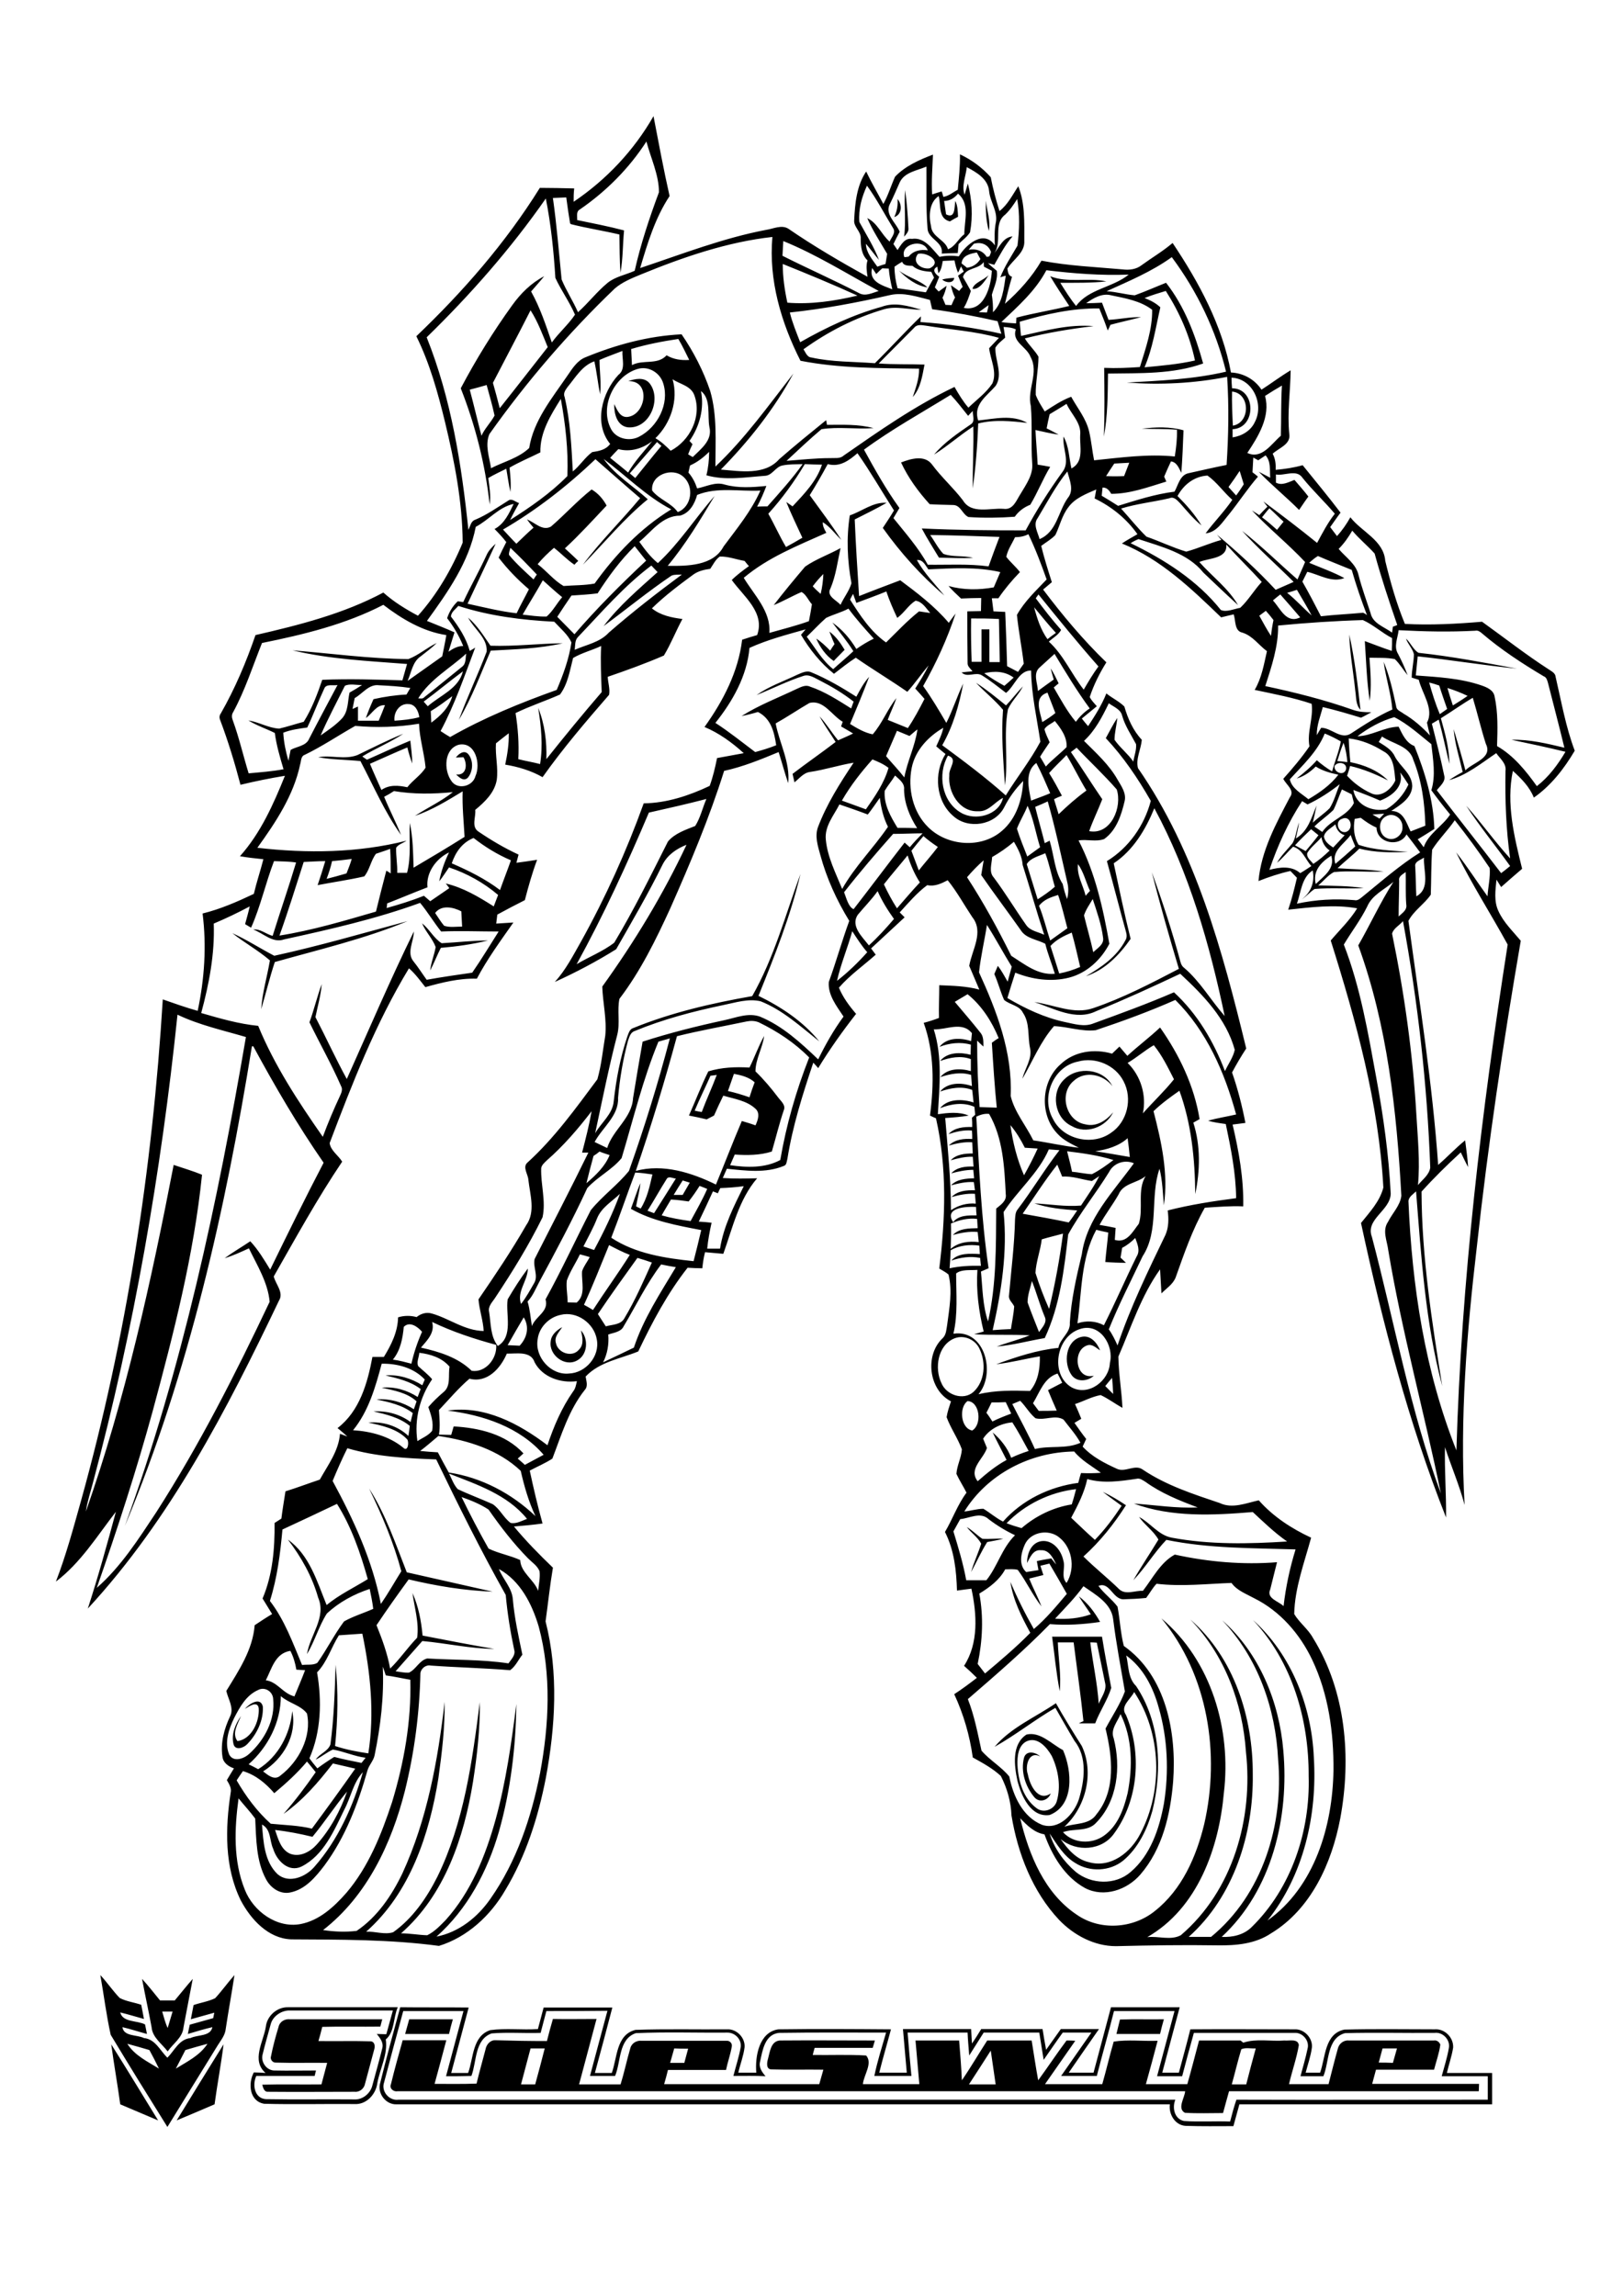 <?xml version="1.0" encoding="utf-8"?>
<!-- Generator: Adobe Illustrator 21.0.2, SVG Export Plug-In . SVG Version: 6.00 Build 0)  -->
<svg version="1.2" baseProfile="tiny" id="Layer_1" xmlns="http://www.w3.org/2000/svg" xmlns:xlink="http://www.w3.org/1999/xlink"
	 x="0px" y="0px" viewBox="0 0 595.3 841.9" overflow="scroll" xml:space="preserve">
<path d="M64.8,777.6c5.7-9.3,11.4-18.6,17.2-27.9c-0.9,7.3-2.3,14.6-3.3,22C74,773.7,69.4,775.7,64.8,777.6 M40.8,749.7
	c5.8,9.2,11.5,18.6,17.2,27.9c-4.6-2-9.3-3.9-13.9-5.9C43.1,764.3,41.8,757.1,40.8,749.7 M410.8,740.6c5.4-0.2,10.7,0,16.1-0.1
	c-0.5,1.8-1,3.6-1.4,5.4c-5.3,0-10.7,0-16,0C409.9,744.1,410.4,742.3,410.8,740.6 M355.4,764.4c3.3,0,6.5,0,9.8,0
	c-0.6-4.1-1.2-8.3-1.8-12.4C360.7,756.2,358.1,760.3,355.4,764.4 M507.1,751.2c-0.5,1.7-0.9,3.5-1.4,5.2c1.7,0,3.4,0,5.2,0.1
	c0.5-1.8,1-3.5,1.5-5.3C510.6,751.2,508.9,751.2,507.1,751.2 M455.3,751.5c-1.3,4.3-2.3,8.6-3.5,12.9c1.8,0,3.5,0,5.3,0
	c1.1-4.4,2.3-8.8,3.5-13.2C458.8,751.3,456.9,750.8,455.3,751.5 M245.8,756.5c1.7,0,3.5,0,5.2,0c0.5-1.7,0.9-3.5,1.4-5.2
	c-1.7,0-3.4,0-5.1-0.1C246.8,752.9,246.3,754.7,245.8,756.5 M191.1,764.4c1.7,0,3.5,0,5.2,0c1.2-4.4,2.4-8.8,3.5-13.2
	c-1.7,0-3.5,0-5.2,0C193.4,755.6,192.3,760,191.1,764.4 M200.6,748.5c0.7-2.7,1.4-5.4,2.2-8.1c5.3,0.1,10.7,0,16,0
	c-2.1,8-4.3,16-6.4,24c5.1,0,10.1,0,15.2,0c1.4-4.4,2.3-8.9,3.6-13.3c0.5-1.9,2.4-2.9,4.2-2.7c10.4,0,20.8,0,31.1,0
	c1.2-0.1,2.2,1,1.9,2.2c-0.5,2.9-1.5,5.6-2.1,8.5c-7.1,0-14.2,0-21.3,0c-0.4,1.7-0.9,3.5-1.4,5.2c19,0,37.9,0,56.9,0
	c0.5-1.8,1-3.5,1.5-5.3c-6.4-0.1-12.7,0.1-19.1-0.1c-2-0.1-1.6-2.6-1.2-3.9c0.7-2.5,1-6.4,4.3-6.7c11.6-0.1,23.3,0,34.9,0
	c-0.3,0.9-0.5,1.8-0.8,2.7c-7.1,0-14.2,0-21.3,0c-0.2,0.8-0.5,1.7-0.7,2.6c6.5,0.1,13.1-0.2,19.6,0.2c2.5,2.9-0.9,7.1-1.2,10.5
	c6.9,0,13.8,0,20.7,0c-0.5-5.3-0.9-10.6-1.4-16c5.3,0,10.7,0,16,0c0.4,4.9,0.8,9.7,1,14.6c3.3-4.8,6.2-9.8,9.3-14.6
	c5.4,0,10.8,0,16.3,0c0.8,4.9,1.5,9.7,2.4,14.6c3.5-4.8,6.8-9.8,10.4-14.6c1.1,0,2.2,0,3.2,0.1c-3.7,5.3-7.4,10.6-11.1,15.9
	c7,0,14,0,21,0c1.5-5.2,2.7-10.5,4.2-15.6c5.2-0.8,10.7-0.1,16.1-0.3c-1.4,5.3-2.8,10.6-4.3,15.9c5.1,0,10.1,0,15.2,0
	c1.5-5.3,2.9-10.7,4.3-16c5.1,0,10.1,0,15.2,0c0.3,0.2,0.8,0.6,1,0.8c4.8-1.6,10.1-0.4,15.1-0.8c1.7,0.2,5-0.8,5.3,1.7
	c-0.8,4.8-2.5,9.5-3.6,14.3c4.8,0,9.6,0,14.5,0c1.1-4.3,2.2-8.7,3.4-13c0.4-1.8,2.1-3.2,4-3c10.4,0,20.8,0,31.2,0
	c1.1-0.2,2,0.5,2.4,1.5c-0.4,3.1-1.5,6.1-2.3,9.2c-7.1,0-14.2,0-21.3,0c-0.5,1.7-0.9,3.5-1.4,5.2c13.1,0,26.1,0,39.2,0
	c0,0.9-0.1,1.8-0.1,2.7c-30.5,0-61,0-91.6,0c-0.7,2.6-1.5,5.3-2.2,8c-4.7,0-9.4,0.2-14-0.1c-2.9-1.6-0.1-5.4,0.1-7.9
	c-96.3,0-192.6,0-288.9,0c-1.5,0.3-3.1-1.1-2.4-2.6c1.3-5.4,2.8-10.7,4.3-16.1c5.3,0,10.7,0,16,0c-1.4,5.3-2.8,10.6-4.3,16
	c5.1,0,10.2,0.1,15.4-0.1c1-4.2,2.2-8.4,3.3-12.6c0.3-1.7,1.7-3.4,3.6-3.3C188.2,748.4,194.4,748.5,200.6,748.5 M150.1,740.5
	c5.3,0,10.7,0,16,0c-0.5,1.8-1,3.6-1.4,5.4c-5.4,0-10.7,0-16.1,0C149.1,744.1,149.6,742.3,150.1,740.5 M102.2,743.2
	c0.4-1.8,2.3-2.9,4.1-2.7c11.3,0,22.6,0,33.9,0c-0.2,0.9-0.5,1.8-0.7,2.7c-7.1,0.1-14.2-0.1-21.3,0.1c-0.4,1.7-0.9,3.5-1.4,5.2
	c6.4,0.1,12.9-0.1,19.3,0.1c1.5,0.3,1.5,2,1.1,3.2c-1.1,4.1-2.2,8.2-3.3,12.3c-0.3,1.8-2,3.2-3.8,3c-10.6,0-21.2,0.1-31.8,0
	c-1.5,0.1-1.8-1.6-2.1-2.6c7.2-0.2,14.4,0,21.7-0.1c0.7-2.6,1.4-5.3,2.1-7.9c-6.3-0.1-12.5,0.1-18.8-0.1c-1.2,0.1-2.2-1.2-1.8-2.3
	C100.1,750.5,101.1,746.8,102.2,743.2 M200.4,737.5c-0.7,2.7-1.4,5.4-2.1,8c-6,0.2-12-0.3-18,0.2c-6.3,2.3-5.4,10.4-7.4,15.6
	c-3.1,0.1-6.2,0.1-9.3,0.1c2.1-8,4.3-15.9,6.4-23.9c-7.4,0-14.7,0-22.1,0c-2.4,8.7-4.7,17.4-7,26.1c-1.2,3.3,1.8,6.9,5.3,6.4
	c95,0,190,0,284.9,0c-1.2,2.9-0.4,7,3.1,7.8c5.6,0.4,11.3,0,17,0.2c0.7-2.7,1.4-5.4,2.3-8c30.7,0.1,61.5,0,92.2,0c0-2.9,0-5.8,0-8.6
	c-5.6,0-11.3,0-16.9,0c0.9-3.4,2-6.7,2.6-10.2c0.7-3-2.1-6.1-5.2-5.7c-11,0.1-22-0.2-32.9,0.1c-6.7,1.9-5.7,10.5-7.9,15.8
	c-2.8,0-5.6,0-8.4,0c0.9-3.4,1.9-6.7,2.6-10.1c0.8-2.9-1.8-6-4.8-5.8c-12.3,0-24.6,0-36.9,0c-1.5,5.3-2.9,10.6-4.3,15.9
	c-3.1,0-6.1,0-9.2,0c2.1-8,4.3-15.9,6.4-23.9c-7.4,0-14.8,0-22.2,0c-2,8-4.3,15.9-6.3,23.8c-4.4,0-8.7,0-13.1,0
	c3.7-5.3,7.4-10.6,11.1-15.9c-3.5,0-7,0-10.5,0c-2.4,3.3-4.7,6.7-7,10c-0.5-3.3-1.1-6.7-1.6-10c-6.8,0-13.6,0-20.4,0
	c-1.8,2.8-3.5,5.6-5.3,8.4c-0.2-2.8-0.5-5.6-0.6-8.4c-7.3,0-14.6,0-22,0c0.4,5.3,0.9,10.6,1.4,15.9c-4.5,0-9.1,0-13.6,0
	c1.1-5.4,2.8-10.6,4.3-15.9c-13.1,0-26.2-0.1-39.3,0.1c-5.2,0.6-6,6.4-6.9,10.5c-0.6,2.1,0.7,3.9,2,5.4c-3.9-0.2-7.9-0.1-11.8-0.1
	c0.9-3.6,2.1-7.1,2.7-10.7c0.3-2.8-2.2-5.3-5-5.2c-11.2,0.1-22.4-0.3-33.5,0.2c-6.4,2.2-5.4,10.5-7.6,15.7c-3.1,0-6.1,0-9.2,0
	c2.1-8,4.3-16,6.4-23.9C215.2,737.5,207.8,737.5,200.4,737.5 M146.8,736.1c8.4,0.1,16.7,0,25.1,0.1c-2.1,8-4.3,16-6.4,24
	c2.1,0,4.1,0,6.2,0c2-5.4,1.5-13.5,8.1-15.7c5.8-0.8,11.7,0,17.5-0.4c0.7-2.6,1.4-5.3,2.1-7.9c8.4,0,16.8,0,25.2,0
	c-2.1,8-4.2,16-6.4,24c2.1,0,4.1,0,6.2,0c2-5.5,1.6-14.1,8.7-15.8c11.2-0.4,22.4-0.1,33.6-0.2c3.5-0.2,6.7,3.1,6.4,6.6
	c-0.4,3.2-1.6,6.2-2.3,9.3c2.2,0,4.4,0,6.6,0c-0.5-5.9,1-14.9,8.1-15.9c13.8-0.2,27.5-0.1,41.3,0c-1.4,5.3-3,10.6-4.3,15.9
	c3.4,0,6.7,0,10.1,0c-0.5-5.3-0.9-10.6-1.4-16c8.3,0,16.7,0,25,0c0.1,1.8,0.2,3.5,0.3,5.3c1.2-1.7,2.3-3.5,3.4-5.3
	c7.5,0,15,0,22.5,0c0.4,2.5,0.8,5,1.3,7.6c1.8-2.5,3.6-5.1,5.4-7.6c4.7,0,9.4,0,14,0c-3.7,5.3-7.4,10.6-11.1,16c3,0,6.1,0,9.1,0
	c2.1-8,4.3-16,6.4-24c8.4,0,16.8,0,25.2,0c-2.1,8-4.3,16-6.4,24c2,0,4.1,0,6.1,0c1.4-5.3,2.9-10.6,4.2-15.9c12.7-0.1,25.5,0,38.2,0
	c3.5-0.2,6.7,3.1,6.4,6.6c-0.4,3.2-1.5,6.2-2.3,9.3c1.8,0,3.5,0,5.3,0c2-5.6,1.6-14.3,8.9-15.8c11-0.3,22.1-0.1,33.1-0.1
	c3.7-0.3,7,3,6.8,6.7c-0.5,3.2-1.6,6.2-2.3,9.3c5.5,0,11.1,0,16.6,0c0,3.8,0,7.7,0,11.5c-30.9,0-61.8,0-92.7,0
	c-0.7,2.7-1.5,5.3-2.2,8c-5.8,0-11.6,0.1-17.5-0.1c-3.9-0.2-6.3-4.3-5.8-7.9c-94.5,0-189.1,0-283.6,0c-4,0.2-7.3-4.1-6-8
	C141.8,754.4,144.3,745.2,146.8,736.1 M99.3,742.3c-1,3.7-2.1,7.4-3,11.2c-0.7,2.8,1.6,5.9,4.5,5.8c5,0.1,10.1,0,15.1,0
	c-0.1,0.5-0.4,1.5-0.5,2c-7.1,0-14.2,0-21.4,0c-1.5,3.2-0.7,8.2,3.5,8.5c10.8,0.2,21.6,0,32.4,0.1c3.1,0.2,6-2.2,6.7-5.2
	c1.2-4.5,2.5-9,3.6-13.5c0.6-2.1-0.8-3.8-2-5.3c1.2,0,2.3,0.1,3.5,0.1c0.8-2.9,1.6-5.8,2.4-8.7c-12.8,0-25.6,0-38.4,0
	C102.8,737.5,100,739.6,99.3,742.3 M97.5,743.3c0.4-4,4.1-7.3,8.1-7.2c13.4,0,26.9,0,40.3,0c-1.7,3.8-1.1,9.1-4.4,11.8
	c0.8,5.5-2.1,10.6-3.1,16c-0.5,4.1-4,8-8.4,7.7c-11-0.1-22.1,0.2-33.1-0.1c-5.4-0.9-6-7.4-3.8-11.5c1.4,0,2.9,0.1,4.3,0.2
	C92.1,755.6,96.6,748.8,97.5,743.3 M59.5,737.7c0.6,2,1.1,4.1,2,6c0.6-2,1.2-4,1.8-6C62,737.7,60.8,737.7,59.5,737.7 M52.1,725.7
	c2.3,2.5,4.4,5.2,6.6,7.9c1.8,0,3.6,0,5.4,0c2.2-2.6,4.3-5.3,6.6-7.9c-1.1,5.9-2.3,11.8-3.4,17.8c-0.3,3.7-3.8,5.9-5.8,8.8
	c-2.1-2.8-5.6-5.1-5.9-8.9C54.5,737.4,53.2,731.6,52.1,725.7 M46.7,749.5c2.7,4.3,7.4,6.5,11.6,9.1c-1.1-2.3-2.3-4.6-3.5-6.8
	C52,751,49.4,750.2,46.7,749.5 M68,751.8c-1.2,2.3-2.3,4.5-3.5,6.8c4.2-2.6,8.8-4.8,11.6-9.1C73.4,750.2,70.8,751,68,751.8
	 M36.8,724.3c2.5,2.7,4.6,5.8,7.1,8.4c2.5,1.3,5.3,1.6,7.9,2.5c0.3,1.7,0.7,3.4,1,5.2c-2.9-0.8-5.8-1.7-8.7-2.4
	c0.9,3.7,6.2,2.9,9.1,4.4c0.2,1.1,0.5,2.3,0.7,3.5c-3-0.8-6-1.8-9-2.5c0.5,3.5,5.3,2.7,7.9,4c4.2,0.4,5.9,4.6,8.6,7.2
	c2.6-2.6,4.3-6.8,8.5-7.2c2.6-1.3,7.3-0.5,8-4c-3,0.7-6,1.6-9,2.5c0.2-1.2,0.5-2.3,0.7-3.4c2.9-0.8,5.7-1.6,8.6-2.4
	c0.1-0.7,0.3-1.3,0.4-2c-2.9,0.8-5.8,1.6-8.6,2.4c0.3-1.7,0.7-3.5,1-5.2c2.6-0.9,5.4-1.3,7.9-2.5c2.5-2.7,4.6-5.7,7.1-8.5
	c-1,6.6-2.2,13.1-3.2,19.7c-0.2,2.3-1.7,4.1-2.9,6c-6.2,10-12.3,20-18.5,30c-7-11.2-14-22.5-20.8-33.8C39,739,38.1,731.6,36.8,724.3
	 M375.6,644.6c0.8-2.8,4.2-2.1,5.9-0.5c-4.2-2.1-5.6,3.6-4.5,6.6c0.7,3.8,3.7,10.2,8.4,7c-0.9,2.5-4.1,3.6-6,1.4
	C376.1,655.2,374.3,649.6,375.6,644.6 M376.5,638.6c-3.1,1.6-3.4,5.6-3.3,8.7c0.3,5.8,2.1,12.2,7,15.8c2.6,2,6.5,0.5,7.4-2.5
	c1.6-5.4,0.6-11.5-1.8-16.6C384,640.8,380.5,636.7,376.5,638.6 M376.5,636.1c5-1.2,9.2,3.5,13.4,5.7c3.3,7.5,4.3,20.2-4.9,23.8
	c-6.9,1-10.4-7-11.8-12.5C372,647.5,371,639.7,376.5,636.1 M89.8,626.7c1.5-1.8,5.7-4.6,6.6-0.9c0.3,5.1-2.2,10.2-5.7,13.8
	c-1.2,1.3-4.2,2.5-5,0.2c-1-3.7,0.6-7.5,2.7-10.5c-1.1,2.8-3.5,6.3-1.3,9.2c5.2-0.7,8.1-7.2,7.8-12
	C94.5,623.5,91.3,625.8,89.8,626.7 M399.9,602.3c0.9,7.5,2.6,14.9,3.1,22.5c1-2.5,3.1-5,2.3-7.8c-1-4.9-2-9.8-3-14.6
	C401.5,602.3,400.7,602.3,399.9,602.3 M385.9,600.2c6.1,0,12.2,0,18.3,0c1,6.3,2.2,12.5,3.4,18.8c-1.4,4.5-4.2,8.5-5.9,13
	c-2,0-4,0-6,0c0.6-0.3,1.1-0.6,1.7-0.8c-1-9.7-2.4-19.3-3.6-28.9c-1.9,0-3.9,0-5.8,0c0.2,6,1.3,11.9,0.7,17.9
	C387.4,613.5,386.8,606.8,385.9,600.2 M354.6,560c2.1,1.2,3.7,3,5.7,4.3c2.6,0.2,5.2-0.2,7.7,0c-1.9,0.5-3.9,0.8-5.9,1.2
	c-2.2,3.5-3.9,7.3-5.9,11c1-3.6,2.6-6.9,3.7-10.4C358.6,563.7,356.2,562.1,354.6,560 M393,504.2c-3-4.3-2.2-12.4,3.5-13.9
	c3.4-0.9,5.9,2.1,7,4.9c-1.5-0.9-2.9-2.5-4.8-1.8c-5.5,1.9-4.2,12.8,2.5,11.1C399,506.6,394.9,507,393,504.2 M202,491.9
	c0.2-2.4,2.2-4.1,4.2-5.2c-1.1,1.8-3,3.5-2.3,5.8c0.7,3.7,6,5.5,8.5,2.4c1.9-1.9,1.2-4.7,0.7-7c2.8,3.1,2.5,8.9-1.4,11
	C207.1,501.5,201.2,496.8,202,491.9 M390.4,395.8c4.9-4.9,14.4-3.9,17.6,2.5c-3.3-4.3-10-5.8-14.2-1.9c-5.5,4.6-2.8,14.7,4.2,15.9
	c4.1,1.1,7.8-1.4,10.3-4.4c-2.7,5.5-9.9,8.2-15.3,5C386.7,409.9,385.3,400.5,390.4,395.8 M154.8,338.6c2.7,2.1,4.3,5.5,7.2,7.3
	c5.7-0.3,11.3-1,17-1c-5.7,1.4-11.5,2.2-17.3,2.7c-1.4,2.7-2.5,5.6-3.9,8.3c0.3-3,1.5-5.7,2-8.6
	C158.6,344.1,156.1,341.7,154.8,338.6 M100.6,350.5c16.5-3.6,32.6-8.3,48.9-12.7c-15.7,6.5-32.4,10.4-48.7,15
	c-1.9,5.7-3.3,11.6-5,17.3c0.4-6.1,2.2-11.9,3.2-17.9c-4.3-3.7-9.4-6.5-13.8-10C90.5,344.6,95.4,347.8,100.6,350.5 M167.2,277.8
	c1-1.3,3-2.9,4.5-1.3c2,2.3,1.9,6.3-0.1,8.7c-1.5,1.5-3.2-0.1-4.3-1.2c3.9,0.5,4.2-3.8,2.7-6.3C169.4,277.7,168,277.8,167.2,277.8
	 M358,250.4c3.9,2.5,7.4,5.4,11,8.3c2.1-2.2,4-4.7,6.2-7c-1.5,3-4.1,5.3-5.5,8.4c-1.7,9.2,0.2,19-1.1,27.9
	c-0.6-9.2-1.4-18.5-0.7-27.7C364.9,256.7,361.2,253.8,358,250.4 M494.9,232.7c2,9.1,3.1,18.3,4.1,27.6c-1.8-1.9-1.5-4.6-1.9-7
	C496.4,246.4,495.1,239.6,494.9,232.7 M304.2,231.6c2.4,1.8,4.1,4.2,5.6,6.7c-1.3,1.4-2.7,2.7-4,4.1c-2.9-2-5-5-6.4-8.2
	c1.9,1.2,3.5,2.8,5.1,4.4c0.5-0.8,1-1.6,1.6-2.4C305.4,234.7,304.8,233.1,304.2,231.6 M171.7,226.5c3.4,2.9,5.7,6.7,8.2,10.3
	c8.9,0.3,17.7-0.8,26.5-0.9c-8.6,2-17.5,2.2-26.4,2.7c-3.7,8.5-6.9,17.3-11.7,25.4c3.1-8.4,7-16.6,10.2-25
	C178.9,234,173.9,230.7,171.7,226.5 M230.4,139.8c2.5-0.9,5.8-1.6,7.8,0.7c4.7,5.8,0,17-8,16.2c-4-0.6-5-5.2-4.9-8.5
	c1,2,2.1,5,4.9,4.7C237,152.1,238.8,139.4,230.4,139.8 M345.6,102.5c1.4-0.4,2.9-0.5,4.4-0.6C349.8,104.1,346.7,103.7,345.6,102.5
	 M356.7,105.9c0.5-2.2,4.2-3.2,5.9-5C361.4,102.9,359.1,106.4,356.7,105.9 M329.7,99.2c3.2,2.5,7.6,3.5,10.5,6.2
	C336.1,104.8,332.6,102.1,329.7,99.2 M361.6,73.6c0.4,3.7,1.8,7.3,1.1,11.1C361.7,81.1,361.5,77.3,361.6,73.6 M329.2,73
	c1.8,2,1.7,5.7-1.2,6.6C329,77.5,329.4,75.3,329.2,73 M332,69.7c0.6,4.6,1,9.3,1.2,13.9c0.2,1.3-0.8,2.3-1.6,3.2
	C332.4,81.1,331.5,75.4,332,69.7 M114.6,673.6c-4.5-1.1-9.1-2-13.7-2.5c1.1,3.2,2.1,7.2,5.5,8.7c3.6,1.4,7.4-0.7,9.8-3.4
	c5-5.6,8.6-12.3,11.1-19.4C122.8,662.4,119,668.3,114.6,673.6 M126.3,663.6c-3.8,7.8-7.6,16.8-15.7,20.9c-4.8,2.3-9.1-2.2-10.4-6.5
	c-1.4-3-0.7-7.1-4.1-8.9c0.5,6.2,0.8,13.5,5.7,18.2c4.2,3.6,10.4,1,13.6-2.8c8.6-9.8,14.1-22.1,17.7-34.6
	C129.5,653.8,128.7,659.1,126.3,663.6 M100.6,657.6c-3.1-3.6-6.8-6.7-11.5-8.1c-0.8,1.1-1.5,2.2-2.3,3.4c3.4,5.9,7.5,11.4,12.5,15.9
	c5,0.5,10.2,0.6,15.1,1.8c5.4-7.3,10.7-14.6,15.9-22c-2.7-0.6-5.4-1.3-8.2-1.9c-5.3,6.9-11,13.5-18.1,18.5c4.3-4.9,8.1-10,11.8-15.3
	c-1-1.3-2.1-2.6-3.2-3.9C109.1,650.2,104.9,654,100.6,657.6 M411,628.6c-1.1,2.8-3.8,5.6-2.5,8.9c2.7,10.5,1.4,22.9-6.4,30.9
	c-3.1,3.5-8.2,2-12.2,3.5c3.8,4.2,10.5,4.5,15,1.3c5.1-3.6,7.3-9.8,8.7-15.6C415.5,647.9,415.4,637.5,411,628.6 M103,622
	c0,9.6-4.7,18.7-11.8,25c1.2,0.6,2.4,1.2,3.5,1.8c7.4-4.6,11.7-12.8,12.5-21.3c1.8,8.9-3.3,17.5-10.7,22.1c1.8,1.4,4.2,3.5,6.4,1.5
	c6.7-5.1,11.5-14.2,9.7-22.7C110.3,625.3,105.9,624.6,103,622 M413,628.9c5.9,13.8,4.6,31.2-4.3,43.4c-4.4,6.4-13.9,7-19.7,2.1
	c2.6,3.7,5.8,7.5,10.4,8.5c8,2.3,15.4-3.6,18.9-10.5c8.4-16,7.7-36.8-2.3-51.9C414.7,623.2,410.7,625.7,413,628.9 M94.6,619.8
	c-4.3,1.9-6.7,6.3-8.7,10.2c-2,4.1-3.7,9.1-1.8,13.5c1.6,2.9,5.5,1.4,7.4-0.4c5.5-5,9.5-12.4,8.7-20
	C100.1,620.3,97.1,618.4,94.6,619.8 M140.4,611.2c0.5,10.9-0.8,21.8-3,32.5c-0.4,2-2,3.5-2.6,5.5c-3.5,12.3-8.1,24.5-15.8,34.9
	c-3.2,4.2-7,8.8-12.5,9.9c-3.7,0.8-7.2-1.6-8.9-4.8c-3.7-6.8-3.6-14.8-4-22.3c-1.9-2.6-4.1-4.9-6.1-7.4c-1.5,11.1-2,22.9,2.3,33.5
	c3.1,7.9,11.7,14.2,20.4,12.6c6.9-1.3,12.3-6.3,16.8-11.4c8.2-9.6,12.9-21.5,16.8-33.3c4.4-14.5,7.1-29.7,6.7-44.9
	c-3-0.5-6-1.2-9-1.6C141.2,613.4,140.8,612.3,140.4,611.2 M413.1,607.1c0.9,3.8,0.6,8.3,3.6,11.2c8.9,13.3,9.7,30.6,6,45.7
	c-1.9,6.8-5.2,13.7-10.7,18.3c-4.9,4-12.3,4.3-17.6,0.9c-4.2-2.5-6.7-6.8-9.4-10.8c1.7,5.5,5.2,10.3,9.5,14c5.7,4.7,14.6,5,20.2,0.1
	c7.3-6.2,10.5-15.8,12.2-25c1.9-11.7,1.4-23.9-1.9-35.3C423,618.9,419.4,611.7,413.1,607.1 M97.5,616.2c4.2,0.5,6.3,4.9,10.5,5.9
	c1.3-3.2,2.7-6.4,3.9-9.6c-1.1-0.1-2.1-0.1-3.2-0.2c-0.4-2.4-1.1-4.8-2.2-6.9C100.9,606.3,99.7,611.9,97.5,616.2 M124.3,599.7
	c-2.8,4.4-4.3,9.8-8,13.6c1.8,10.4,1.5,21.7-2.8,31.5c0.9,1.3,1.9,2.5,2.9,3.7c2-1.5,4.1-2.9,6.2-4.2c3.3,0.9,6.7,1.5,10,2.2
	c0.5-0.6,1-1.3,1.5-1.9c-4.1-0.5-7.9-2.3-12-3c-2.2,1-4.1,2.6-6.3,3.7c1.4-2.2,4.5-3,5.4-5.6c1.3-9.7,1.6-19.5,1.9-29.2
	c1,9.9,0.8,19.9-0.2,29.8c3.9,1.3,8.1,2.1,12.2,2.7c2.3-14.6,0.8-29.5-2.2-43.9C130.1,599.3,127.2,599.5,124.3,599.7 M397.4,581.7
	c-3.1,4.3-6.8,8-10.4,11.9c4.4,0.3,8.9-0.1,13.1-1.6c-1.4-2.2-3-4.3-4.4-6.6c3.3,2.5,5.8,5.8,7.8,9.4c-6.1,0.9-12.3,1.3-18.4,0.8
	c-9.5,9.7-19.8,18.6-30.1,27.5c2.4,6.1,3.6,12.5,5,18.9c3,3.5,7.3,5.9,10.2,9.5c1.4,7.1,4.9,14.8,12,17.7c6.2,2.1,11.7-3.9,13.5-9.3
	c2.1-6.9,3.2-15.5-1.6-21.5c-2.4-4-4.7-8.1-7-12.1c-7.6,4.4-14.6,10-22.3,14.3c6-7.1,14.9-10.8,22.5-16c3,5.3,6.2,10.5,9.5,15.7
	c4.6,9.8,1.5,22.4-6.4,29.6c4-1.4,9.2-0.6,11.8-4.6c7.2-8.8,5.8-21.1,3.3-31.4c2.4-4.5,5.3-8.8,7.1-13.6c-1.5-8.8-3.2-17.6-4.3-26.5
	C407.6,587.9,401.8,584.8,397.4,581.7 M424.2,580.8c-1.5,1.6-2.5,3.5-3.8,5.2c-2.8,0.3-5.6,0.4-8.4,0.5c-3.9-0.1-5-6.6-9.1-4.9
	c2,2.8,4.9,4.8,7,7.6c0.9,4.8,1.1,9.7,2.3,14.4c15.6,11,19.4,31.9,18.1,49.7c-1,12.1-3.9,24.7-12,34.1c-4.9,5.7-13.4,8.6-20.3,5
	c-7.5-4.1-12.1-11.9-14.9-19.7c-3.7-0.6-6.4-3.3-8.9-5.9c3.2,13.4,8.9,27.5,20.8,35.4c8.5,5.9,20.6,5.1,28.6-1.4
	c9.9-7.8,15.2-19.9,18.1-31.9c5.9-25.7,1.4-54.7-15.7-75.4c18.3,15.4,25.7,40.8,22.9,64c-1.8,20.2-9.6,42.3-28.1,52.9
	c4.1-0.5,8.5,1.3,12.3-0.7c19.1-16.3,26.6-42.8,23.9-67.2c-1.2-17.9-7.8-35.6-20.4-48.6c16.1,14,23,36,22.9,56.8
	c0.3,21.7-6.9,44.8-23.5,59.6c2.7,0,5.5,0,8.2,0c18.9-15.5,26.7-41.2,24.6-65c-0.9-18.7-7.4-37.4-20.5-51.1
	c13.6,12,20.9,29.9,22.4,47.7c2.2,24.4-4.1,51.3-22.6,68.4c3.9,0.2,8.1-0.7,11-3.6c14.6-14.3,21.5-35.2,20.9-55.4
	c0.1-20.6-6-41.9-20.4-57.2c14.1,12.7,21.5,31.7,22.3,50.4c1.3,21.1-3.7,43.1-17,59.8c17.3-12.3,23.9-34.7,24.2-55.1
	c0.1-13.8-1.8-27.9-7.8-40.5c-4.5-9.5-11.8-17.9-21.3-22.6c-2.9-1.6-6.3-2.8-8.3-5.6C442.8,580.8,433.5,581.9,424.2,580.8
	 M183,575.4c1.5,3.8,4.8,6.9,5.1,11.1c0.6,6.9,2.1,13.6,3.5,20.3c-1.5,1.9-2.5,4.3-4.5,5.7c-9.7-0.8-19.4-1-29.1-1.7
	c-1.8-0.4-3.6,1.1-3.8,2.8c-0.3,14.5-2.2,29.1-5.7,43.2c-4.9,19.3-13.9,38.5-30,51c4,0.6,8.2,0.8,12.3,0.3
	c7.6-5.1,12.9-13,16.8-21.1c9.1-19.8,13-41.4,15.5-62.9c0.1,9.4-1,18.7-2.3,28c-3.3,20.6-10.4,42.1-26.5,56.3
	c3.3-0.2,6.7,1.2,9.9,0.2c7.2-5.1,12.3-12.6,16.2-20.3c9.8-20,12.8-42.3,15.6-64.1c0.1,9.8-1,19.6-2.5,29.2
	c-3.3,20.4-10.4,41.6-26.4,55.6c3.2,0,6.4,0.6,9.6,0.7c2.7-1.3,4.7-3.5,6.7-5.5c9.4-10.4,14.7-23.7,18.4-37
	c3.8-13.8,5.8-28.1,7.6-42.3c-0.2,15.8-2.1,31.6-6.4,46.8c-4.2,14.5-11.5,28.4-22.9,38.5c8.2-1.6,15.1-7.1,19.8-13.9
	c9.6-13.7,15-29.8,18.2-46.1c3.3-17.7,4.2-36.2-0.5-53.7C195.1,588.1,190.8,579.7,183,575.4 M381.6,574.2c0.4,1.1,0.7,2.3,1.1,3.4
	c-1.7,0.4-3.5,0.9-5.2,1.3c1.4,3.5,3.2,6.8,4.5,10.2c-3.3-4.2-5.5-9.1-8.7-13.4c-1.5-0.4-3.1-0.2-4.6-0.2c-2.1,3.9-5.7,6.6-9.5,8.9
	c1.6,8.5,1.2,17.3-0.6,25.8c0.9,1.2,1.8,2.3,2.7,3.5c5.7-4.8,11.4-9.6,16.6-14.9c-3.2-5.9-6.3-12-7.3-18.7
	c2.5,5.9,5.4,11.7,8.6,17.3c4.5-3.8,8.3-8.4,12.1-12.9c-2.1-3.7-4.2-7.4-6.4-11.1C384,573.6,382.8,573.9,381.6,574.2 M375.9,566.4
	c-1.4,3.1-2.4,7.5,0.5,10.1c1.5-0.2,3-0.5,4.5-0.7c-0.2-1.1-0.4-2.2-0.6-3.3c1.7-0.4,3.5-0.7,5.3-1c0.6,0.7,1.1,1.5,1.8,2.2
	c-1.1-2.3-2.6-5.4-5.6-5.2c-2.9-0.3-4,2.7-5.1,4.7c0-3.3,1.4-7.3,5.1-8c4.2-0.7,7.4,3.2,8.2,7c0.9,2.7-1,6,1.2,8.3
	c3.5-5.6,2-13.9-3.7-17.4C383.5,560.8,377.8,562.2,375.9,566.4 M352.2,557.1c-0.8,1.5-1.7,3-2.5,4.5c1.8,5.9,3.6,11.8,4.7,17.9
	c2.5,0,4.9,0,7.4,0c4.1-5.1,5.7-11.8,10.5-16.5c-3.4-1.6-6.7-3.6-9.7-5.9C359.6,554.3,355.6,556.8,352.2,557.1 M103.6,560.9
	c-0.8,8.8-1.9,17.7-4.6,26.2c5.4,7,8.4,15.4,11.8,23.5c1.8-0.3,4,0.2,5.6-0.8c3.5-4.9,6.2-10.4,9.8-15.2c3.4-1.9,7.1-3,10.7-4.6
	c-0.3-2.5-0.8-4.9-1.3-7.3c-5.8,1.9-11.3,4.9-15.7,9c-3,4.7-4.4,10.1-7.3,14.9c1.1-7,7.2-13.5,4.1-20.7c-2.2-7.8-6.2-14.9-11.1-21.3
	c7.9,5.6,10.7,15.4,14.2,24c4.6-3.8,10.1-6.4,15.1-9.5c-2.7-9.6-6-19.2-11.3-27.6C116.9,554.7,110.3,557.8,103.6,560.9 M169.3,549
	c3.1,6.4,6.4,12.7,9.9,18.9c3.7,1.8,7.9,2.5,11.6,4.2c0.2,4.6,5,7.1,6.6,11.3c0.2-2.4,0.8-4.8,0.5-7.2c-0.8-2-2.7-3.2-4.2-4.7
	c-5.4-5.5-10.1-11.6-14.5-17.9C176.2,551.6,172.7,550.2,169.3,549 M369.2,558.6c1.8,0.7,3.7,1.3,5.5,1.8c5.2-4.5,11.6-7.6,18.4-8.7
	c0.6-1.8,1.1-3.7,1.6-5.6C385.1,547.2,375.9,551.7,369.2,558.6 M398.8,542.4c-1.1,5.1-3.5,9.7-5.9,14.2c2.9,2.7,5.7,5.5,8.7,8.1
	c3.7-3.8,6.9-8.1,9.8-12.5c-2.3-1.7-4.6-3.3-6.9-5.1c3,1.4,5.8,3.1,8.5,4.9c-4.4,6.9-9.5,13.3-15.6,18.8c4.2,4.2,8.8,7.8,13,11.9
	c2.4,2.4,5.9,0.5,8.8,0.7c3.6-4.6,6.4-10.4,11.7-13.3c12.3,2.7,25,3.8,37.5,2.8c-0.8,3.3-1.7,6.6-2.5,10c-1.5,3.3,3.1,4.3,4.9,6.1
	c0.8-7,2.3-14,4.4-20.8c-15.8-0.5-31.8-0.3-47.4-3.5c-4.4,4.6-7.7,10.2-12.1,14.8c2.9-5.1,6.2-9.9,9.2-14.9c-1.8-3.2-5-5.3-7.1-8.3
	c4.2,2.2,7.1,6.7,12,7.6c13.9,2.6,28.2,2.3,42.3,1.4c-4.6-3.2-8.6-7.1-12.6-10.8c-14.5,1.2-29.7,2-43.6-3.1
	c7.8,0.5,15.5,1.8,23.4,1.4c-6.7-2.5-13.4-5.2-19.2-9.4c-1-0.6-2-1.4-3.2-1.1C410.9,543.2,404.7,544.1,398.8,542.4 M164.7,540.4
	c1,1.9,1.7,4.1,3.2,5.7c4.2,2,8.6,3.6,12.8,5.5c2.7,1.8,4,5,6.6,6.9c2.1,0.4,4.1-0.8,6-1.5C186.1,548.1,174.9,544.4,164.7,540.4
	 M353.7,554.3c2.3-0.2,4.6-1,7-1c2.5,1.5,4.6,3.4,7.2,4.7c7.1-8,17.1-12.8,27.6-14.2c0.3-1.2,0.6-2.4,1-3.6c2.4,0.1,4.8,0.1,7.3-0.1
	c-3.4-2.5-7.1-4.5-9.8-7.8C377.8,532.5,362.2,540.6,353.7,554.3 M122,543.1c7.7,14.2,14.6,29.1,17.7,45.1c2.7-3.9,5-8,7.5-12
	c-2.8-10.5-7.1-20.6-11.8-30.3c6.1,9.5,9.7,20.3,13.8,30.7c10.5,2.4,21,4.7,31.5,7.1c-10.4-0.4-20.7-2.1-30.8-4.5
	c-4,5.5-8,11.1-11.8,16.8c2.1,5.2,4,10.4,5,15.9c3.6-3.5,6.4-7.7,9.9-11.3c0.8-5.5-1-11-1.7-16.4c2.2,4.9,3.2,10.2,3.7,15.6
	c8.7,1.7,17.5,3.4,26.3,4.9c-8.9-0.1-17.6-2.1-26.4-2.9c-3.3,3.7-6.5,7.4-9.8,11.1c1.6,0.2,3.3,0.6,4.9,0.5c2.6-1.2,3.8-4.5,6.7-5.2
	c9.9,0.6,19.9,0.3,29.8,1.8c1-1.5,2.7-3,2.1-5c-1.4-6.6-2.5-13.4-3.1-20.1c-9.1-16.2-17.4-32.9-25.5-49.7c-11-0.4-22.1-1-32.6-4.1
	C125.5,534.9,123.7,539,122,543.1 M154.1,532.1c2.2,0.2,4.3,0.4,6.5,0.5c1.3,2.5,2.6,4.9,4,7.4c12,1.8,23.1,7.7,31.8,16
	c-2.5-5.3-4.1-10.9-5.4-16.6c-8.1-7.7-19.3-11.2-30.2-12.8C158.5,528.5,156.4,530.4,154.1,532.1 M360.6,527.6
	c0.5,1.1,0.9,2.3,1.4,3.4c-1.3,4.1-6.9,7.7-3.4,12.2c3.3-2.9,6.7-5.7,10.6-7.8c-1.7-3.4-3.5-6.7-5.1-10.1c2.9,2.5,5.4,5.6,6.8,9.3
	c2.1-1,4.2-1.8,6.4-2.5c-1.9-3.5-3.8-7.1-6-10.5C367.2,522,363,523.9,360.6,527.6 M371.3,514.9c2.8,5.5,5.8,10.9,8.3,16.5
	c5.5-1.4,11.4,0.1,16.7-2.3c-1.7-3.1-4.1-5.7-6.2-8.5c-3.1-1.9-6.9,0.4-10.3-0.5c-2.2-1.8-3.6-4.4-5.6-6.4
	C373.2,514.1,372.3,514.5,371.3,514.9 M363.7,514.3c-0.6,1.3-1.3,2.6-1.9,3.8c0.8,1,1.5,2.1,2.2,3.2c2.2-1.1,4.5-2,6.9-2.9
	c-0.7-1.4-1.3-2.8-2-4.2C367.2,514.3,365.4,514.3,363.7,514.3 M354.9,513.8c-3.2,2.2-2.6,10,1.7,10.8
	C360.3,522.4,359.4,514,354.9,513.8 M405.4,508.3c1,1,1.9,1.9,2.9,2.9c-0.1-2-0.2-3.9-0.4-5.9C407,506.3,406.2,507.3,405.4,508.3
	 M378.9,514.6c0.7,0.9,1.4,1.9,2.1,2.8c2.2,0,4.4,0,6.6-0.1c-1.1-2.5-2.2-5-3.2-7.5c1.7-0.9,3.5-1.8,5.2-2.7
	c-0.6-1.2-1.1-2.3-1.7-3.4C382.9,505.3,381.4,510.5,378.9,514.6 M129.5,524.5c6.6,0.4,13.3,2.2,18.4,6.4c1.7,1.7,2.2-1.9,1.5-3
	c-3.7-4-9.3-5.1-14.3-6.2c5.3-0.5,10.8,1.2,14.7,4.9c0.2-1.3,0.4-2.5,0.5-3.7c-3.8-3.1-8.6-4.2-13.3-5.3c4.8-0.3,9.7,1,13.6,3.9
	c0.3-1.1,0.5-2.2,0.8-3.3c-3.9-3-8.7-4-13.3-5c4.8-0.4,9.7,1,13.7,3.6c0.3-1,0.7-1.9,1-2.9c-3.5-3.2-8.3-4-12.8-5
	c4.7-0.5,9.3,0.9,13.2,3.4c0.4-1,0.7-2,1.1-2.9c-3.8-2.9-8.4-3.9-12.9-5c4.8-0.4,9.5,1.1,13.5,3.6c0.2-0.5,0.7-1.6,0.9-2.1
	c-4-4.3-10.1-5.9-15.8-5.8C137.7,508.7,135.2,517.5,129.5,524.5 M185.9,496.4c-2.3,5.4-7.2,10.9-13.7,9.2
	c-4.1,3.5-7.5,7.6-11.2,11.5c0.2,3,0.5,6,0,9c1.5,0,3,0.1,4.5,0.1c0.3-1,0.6-2.1,0.9-3.1c9.2,0.5,19.1,2.8,25.6,9.9
	c-0.7,0.6-1.4,1.3-2.1,1.9c0.9,0.8,1.8,1.5,2.6,2.3c2.3-1.2,4.6-2.5,6.9-3.7c-8.8-10.2-22.3-14.6-35.2-16.2
	c13.5-2,26.2,4.8,36.6,12.7c2.3-6.9,5.2-13.7,9.4-19.7c0.9-1.1,1.1-2.5,1.4-3.8c-5.9,0.8-12.6-1.4-15.5-6.9
	C194.7,495.3,189.4,496.5,185.9,496.4 M153.8,496.1c-0.1,1.6-1.1,3.4-0.4,4.9c1.7,1.6,3.6,3,5.1,4.8c-4.5,6.6-6.6,14.7-5.4,22.7
	c1.8-1.2,4-2,5.4-3.8c0.6-3-0.4-5.9-1.4-8.7c1.7-2,3.6-3.8,5.6-5.5c2.8-2.3,1.6-6.2,2.2-9.3C162.1,497.9,157.9,496.6,153.8,496.1
	 M350.1,490.8c-6.2,2.5-7.4,11-4.8,16.4c1.8,4.4,8,6.5,11.7,3.3c4.3-3.9,4.7-10.8,2.3-15.8C357.8,491.3,353.7,489.4,350.1,490.8
	 M396.1,487.4c-8.7,2.7-11.1,16.7-3,21.4c6.2,3.3,13.7-2.4,14-9C408.7,493.4,403.4,484.9,396.1,487.4 M148.1,486.6
	c-0.4,4.2-1.2,8.6-4,12c2.3,0.3,4.5,0.9,6.8,1.5c0.9-4,2.2-7.9,3.9-11.7C153.2,486.5,150.2,484.4,148.1,486.6 M158.5,484.8
	c1.1,3.9-1.8,6.7-4.1,9.4c6.7,1.5,13.6,3.6,18.6,8.5c5.1,0.8,9.4-4.5,9-9.5C173.9,491,166,488.4,158.5,484.8 M192.1,483.1
	c-2,3.4-4,6.8-5.9,10.2c1.5,0.1,3,0.1,4.4,0.2C193.3,490.6,194.3,486.7,192.1,483.1 M205.6,482.2c-4.3,0.9-7.9,4.6-8.4,9
	c-1.1,6.5,4.9,13.2,11.5,12.5c6.1-0.2,11.4-6.3,10.2-12.5C217.9,485.2,211.5,480.7,205.6,482.2 M378.5,469.8
	c-0.6,2.6-1.6,5.1-1.6,7.8c1.3,3.7,2.8,7.3,4.2,10.9c1.1-1.6,3.1-3.5,2.1-5.6C381.4,478.6,380.2,474.1,378.5,469.8 M228.8,486.3
	c-1,2.2-3.7,2.4-5.7,3.1c0.3,3.5-0.3,7.1-1.9,10.2c3.8-1.8,7.6-3.6,11.3-5.4c3.5-10.6,9.7-20,15.4-29.5c-1.8-0.3-3.6-0.6-5.4-1
	C237.1,470.8,233.3,478.8,228.8,486.3 M233.8,461.3c-4.9,6.8-9.8,13.6-14.5,20.6c1,1.5,1.9,3,2.9,4.5c2.4-0.7,5.6-0.5,6.9-3.1
	c3.9-6.5,6.9-13.4,10-20.3C237.4,462.4,235.6,461.8,233.8,461.3 M212.7,460c-1.5,3.2-3.6,6.2-4.8,9.6c-0.3,2.7,0.3,5.3,0.3,8
	c1.1,0,2.2,0.1,3.3,0.1c3.5-2.9,1.7-7.6,2-11.5c0.6-1.9,1.9-3.4,2.8-5.2C215,460.6,213.9,460.3,212.7,460 M348.7,458.5
	c-0.1,2.2-0.2,4.4-0.4,6.6c3.8-0.8,7.6-1,11.5-0.9c-0.1-1-0.2-1.9-0.3-2.9c-3.6-0.7-7.2-0.2-10.6,1c2.6-2.9,6.9-2.6,10.5-2.4
	c-0.1-1-0.1-2.1-0.2-3.1C355.6,456.3,351.8,456.7,348.7,458.5 M214.2,478.5c1.1,0.6,2.2,1.2,3.3,1.9c4.4-6.8,9.2-13.4,13.5-20.2
	c-2.6-1-5.1-2.3-7.6-3.6C220.4,463.9,217.5,471.3,214.2,478.5 M382.1,454.5c-0.5,4.2-2.1,8.2-2.3,12.3c1.4,4.5,3.1,8.9,5,13.2
	c2.2-9.1,3.9-18.4,5.1-27.6C387.4,453.1,384.7,453.7,382.1,454.5 M402.1,451c-5.7,10.5-5.3,22.8-6.9,34.3c3.2-1.1,6.7-0.9,9.7,0.7
	c4.2-8.3,7.9-16.9,12-25.2c1.4-2.2,0.3-4.6-0.5-6.8c-1.4,1.4-3,2.7-4.8,3.6c-0.2,1.2-0.4,2.4-0.6,3.6c0.7,0.6,1.3,1.3,2,1.9
	c-2.5,0-5.1-0.1-7.6-0.3c0.3-3.6,0.8-7.2,1.1-10.8C405.1,451.7,403.6,451.4,402.1,451 M348.8,448.7c0.1,3.1,0,6.2-0.1,9.3
	c2.9-2.5,6.7-2.9,10.3-2.5c-0.1-1.2-0.3-2.5-0.4-3.7c-3.1-0.3-6.2,0.3-9.1,1.1c2.4-2.5,5.9-2.4,9.1-2.5c-0.1-1.1-0.1-2.3-0.2-3.4
	C355.1,446.6,351.8,447.4,348.8,448.7 M349.6,448.2c2-2.6,5.6-2.5,8.6-2.5c-0.1-1-0.2-2-0.2-3.1
	C354.5,442.4,346.1,442.8,349.6,448.2 M219,446.8c-1.4,3.6-3.3,6.9-5,10.3c1.3,0.4,2.6,0.9,3.9,1.3c3.6-6.7,6.9-13.5,9.5-20.6
	C224.5,440.6,220.6,442.8,219,446.8 M264.2,435.7c-0.3,0.6-0.6,1.2-0.9,1.9c-0.6-0.2-1.2-0.5-1.8-0.7c-1.7,3.7-3.4,7.4-5.2,11.1
	c1.6,0.1,3.1,0.2,4.7,0.4c-0.7,3.2-1.3,6.3-1.6,9.5c1.6,0,3.2,0,4.7,0c1.3-8.2,5.1-15.6,8.7-22.9C269.9,435.4,267,435.6,264.2,435.7
	 M252.6,440.6c-2.1-0.3-4.3-0.6-6.5-0.7c-1.1,1.9-2.3,3.8-3.4,5.8c3.5,1,7,1.6,10.6,2.1c2.1-3.9,4.3-7.7,6.1-11.8
	c-0.9-0.4-1.8-0.7-2.8-1.1C255.4,436.8,254.1,438.7,252.6,440.6 M247.1,438.2c1.1,0,2.2,0,3.3,0c0.9-1.5,1.7-3,2.6-4.5
	c-0.9-0.3-1.7-0.5-2.6-0.8C249.3,434.6,248.2,436.4,247.1,438.2 M410.3,438c-2.2,3.9-4.9,7.3-7,11.2c2,0.3,3.9,0.7,5.9,1.1
	c-0.1,1.5-0.2,2.9-0.3,4.4c4.5,1.3,6.5-3,8.8-5.9c1.8-5.6-0.7-12.3,2.5-17.5C417.1,433.9,412,433.9,410.3,438 M244.5,432.4
	c-2.4,3.8-4.6,7.8-7,11.6c0.8,0.3,1.6,0.6,2.4,0.9c2.7-4.3,5.4-8.5,8-12.7C246.9,432.2,245.2,431.1,244.5,432.4 M233,430
	c-3,7.9-5.7,16-8.8,23.9c8.9,5.9,19.8,7.5,30.2,8.6c1-3.8,1.9-7.6,2.8-11.4c-8.8-1.7-17.9-3.3-25.8-7.8c1.2-3.1,2.1-6.3,3.5-9.4
	c-0.3,2.9-1.1,5.7-1.6,8.5c0.4,0.2,1.2,0.6,1.7,0.8c2.4-3.8,3.3-8.2,4.3-12.5C237.3,430.4,235.2,430.1,233,430 M375.1,445.1
	c5.6,1,11.3,2,16.9,3.2c1.1-1.4,2.1-2.9,3.1-4.4c-5.3-0.4-10.7-0.9-15.7-2.6c5.7,0.3,11.4,1.3,17.1,0.8c2.3-3.5,4.8-7,6.7-10.8
	c-0.9,0.6-1.8,1.2-2.7,1.8c-3.6-0.5-7.2-1.9-10.9-1.6c-0.6-1.5-1.2-2.9-1.8-4.4C383.2,432.9,379.3,439.1,375.1,445.1 M406.8,429.8
	c-4.8,7.8-10.6,14.9-15,22.9c-1.5,12.9-3,26.1-8.6,38c-5.9,1-11.7,2.6-17.6,3.1c4-1.5,8.1-2.5,12.1-4.1c-6.8-0.4-13.6,0-20.4-0.4
	c1.1-0.3,2.3-0.7,3.5-1c-1.8-7.4-2.8-15-2.3-22.6c-2.6,0.2-5.8-0.3-7.8,1.3c0,7.4,0.7,14.9-1,22.1c11.7-1.7,15.6,14.7,9.2,22.2
	c6.2-1.5,12.6-1.4,18.9-1.2c3-3.5,3.7-8.3,3.6-12.7c-5.4,0.9-10.6,2.3-16,2.9c7.4-2.7,14.9-5.2,22.8-6c0.6-3.5,4.5-5.5,4.2-9.2
	c0.5-8.5,2.4-16.8,4.4-25.1c1.8-13.2,11.6-23,19.1-33.4C412.4,425.1,408.4,426.6,406.8,429.8 M391.4,422.2c0.6,2.5,1.3,4.9,1.8,7.5
	c2.4,0.2,4.8,0.8,7.3,0.9c2.8-1.4,5.4-3.3,7.9-5.2C402.9,423.7,397.2,422.9,391.4,422.2 M217.7,423.9c-0.9,3.3-1.8,6.7-2.6,10
	c3.4-2.9,6.8-6.1,8.5-10.3c-1.2-0.4-2.5-0.8-3.7-1.3C219.2,422.9,218.5,423.4,217.7,423.9 M384.7,421.5c-3.8,8.8-11.5,15.1-16.6,23
	c1.5,14.5-0.8,29.1-4,43.3c2.2-0.2,4.5-0.3,6.7-0.4c0.4-2.8,1-5.5,1.2-8.3c-0.6-1.4-2.2-2.4-1.9-4.1c0.8-9.3,2-18.5,2.2-27.8
	c0.1-1.2,0.1-2.6,0.9-3.6c5.4-7.1,9.9-14.7,15.4-21.8C387.3,421.7,386,421.6,384.7,421.5 M401.7,422.2c4.3,0.6,8.5,1.4,12.7,2.1
	c-0.2-2.3-0.5-4.6-0.8-6.9C410.4,420.3,406,421.6,401.7,422.2 M370.6,412.6c0.9,6.3,2.4,12.5,5,18.4c1.8-3.2,3.5-6.5,5-9.8
	c-1.6-0.1-3.2-0.2-4.7-0.3C374.4,417.9,372.7,415.1,370.6,412.6 M358.1,409.5c1,18.6,1.8,37.2,4.5,55.6c-0.9,0.4-1.9,0.8-2.8,1.2
	c0.6,6.1,0.6,12.4,2.6,18.3c3.1-13.6,2.9-27.6,3-41.4c1.7-1.4,3.9-2.8,3.5-5.3c-0.5-10-1-20.5-6.1-29.4
	C361.1,408.3,359.6,408.8,358.1,409.5 M200.5,425.6c-0.8,0.8-1.8,1.6-2,2.8c-0.2,6,1.8,12.1,0.5,18c-5,10.2-11,19.9-17.3,29.4
	c-1,1.6-2.8,3.2-2.3,5.3c0.7,4.3,0.4,8.9,3.2,12.5c5.8-3.5,2.8-11.6,3.6-17.1c2.3-3.9,4.7-7.7,7.4-11.3c0,4.5-4.1,8.3-2.5,13
	c1.9-2.4,3.4-5.2,4.9-7.8c1.5-2.7-0.6-5.8,0.1-8.7c6.6-13,13.3-25.9,19.7-39c-0.6,0-1.7,0-2.3,0c1.3-5,2.6-10.1,3.5-15.2
	C212.1,413.9,206.7,420.2,200.5,425.6 M260.6,394.5c-1.9,4.3-4,8.5-5.8,12.8c0.9,0.2,1.8,0.4,2.6,0.5c1.7-4.6,3.8-9,5.5-13.6
	C262.5,394.3,261.3,394.4,260.6,394.5 M269.2,393.8c-0.7,2.1-1.5,4.2-2.2,6.3c2.7,0.6,5.3,1.4,7.9,2.3c0.6-1.9,1.2-3.7,1.9-5.5
	C274.7,395,271.9,394.3,269.2,393.8 M395.4,389.3c-9.1,1.8-13.7,13.1-9.2,21c3.7,7.6,14.4,10,21.2,5.2c6.1-4,8.1-12.6,4.7-19
	C409.1,390.6,401.8,387.5,395.4,389.3 M413.6,389.8c4.8,4.7,7,11.8,5.6,18.5c3.7-4.2,7.9-8.1,11.4-12.5c-2.2-4.3-4.3-8.7-7.4-12.5
	C419.9,385.2,417,387.8,413.6,389.8 M241.5,382c-5.7,13.8-9.2,28.4-13.5,42.7c-3.5,4.3-8.9,6.9-12.6,11
	c-5.4,11.7-11.5,23.1-17.6,34.4c-1.3,2.4-2.3,5.1-4.3,7.2c0.9,2.9,1.1,6,1.6,9c1.4-3.7,6.3-5.3,5-9.8c5.9-10.7,11-21.8,16.6-32.7
	c4.2-5.2,9.8-9.2,14-14.4c5.7-16,10.7-32.2,15-48.6C244.3,381.2,242.9,381.6,241.5,382 M342.5,377.5c3.2,10.1,2.1,20.8,1.5,31.1
	c3.7-0.5,7.7-1,11.3,0.5c-2.8,0.5-5.7,0.7-8.6,0.9c0.9,11.2,2.1,22.5,2.1,33.8c2.7-1.8,5.9-2.7,9.1-2.4c-0.1-1.2-0.2-2.4-0.3-3.6
	c-2.9-0.2-5.8,0.4-8.6,1.2c2.2-2.3,5.5-2.6,8.6-2.5c-0.1-1-0.3-2-0.4-3c-2.9-0.2-5.7,0.5-8.4,1.2c2.2-2.3,5.5-2.5,8.5-2.6
	c-0.1-1-0.2-2.1-0.3-3.1c-2.8,0-5.5,0.6-8.1,1.3c2.1-2.3,5.3-2.6,8.2-2.5c-0.1-1.2-0.2-2.4-0.3-3.6c-2.8-0.1-5.5,0.6-8.1,1.3
	c2.1-2.2,5.2-2.5,8.1-2.5c-0.1-1.4-0.1-2.7-0.2-4.1c-2.9-0.2-5.8,0.4-8.6,1.2c2.3-2.3,5.6-2.6,8.6-2.4c0-1.1,0-2.1-0.1-3.1
	c-2.9-0.3-5.8,0.4-8.6,1.3c2.2-2.4,5.6-2.7,8.7-2.6c0-1.1,0-2.3-0.1-3.4c0.3-0.3,0.9-0.8,1.2-1.1c-0.1-1-0.2-1.9-0.3-2.9
	c-4-1.8-8.6-1.1-12.6,0.5c2.9-3.6,8.3-3.4,12.3-2.1c-0.2-1.5-0.3-3.1-0.5-4.6c-3.9-1.5-8-0.7-11.8,0.6c2.8-3.4,7.8-3.4,11.7-2
	c-0.1-1.4-0.2-2.8-0.3-4.1c-3.8-1.2-7.7-0.4-11.3,0.8c2.7-3.3,7.4-3.3,11.2-2.2c0-1.5,0-2.9,0-4.4c-3.7-1.4-7.7-0.6-11.3,0.7
	c2.7-3.3,7.4-3.3,11.2-2.3c0-1.2,0.1-2.5,0.1-3.7c-3.8-1.1-7.9-0.6-11.5,0.8c2.7-3.5,7.7-3.4,11.6-2.1c0.1-1,0.2-1.9,0.3-2.9
	C352.9,374.4,347.1,377.7,342.5,377.5 M273.8,374.6c-8.5,1.8-17.1,3.3-25.5,5.4c-4.5,16.6-9.5,33.1-15.1,49.4
	c10-2.7,20.4,0.6,29.4,5c3.2-7.7,6.2-15.6,9.5-23.3c1.7,0.5,3.4,1,5,1.6c0.9-1.9,1.8-4.5,0-6.1c-3.2-3-7.8-3.6-11.8-4.8
	c-1.2,2.4-2.3,4.8-3.4,7.3c-0.9,0.5-1.8,0.9-2.7,1.4c-2.1-0.5-4.3-1-6.5-1.4c2.4-5.4,4.5-10.9,7.1-16.2c4.9-1.5,10-1.7,15.1-1.4
	c1.9-3.8,3.3-7.9,5.4-11.6c-0.6,4.4-3.2,8.6-3.2,13c3,2.9,5.7,6.1,8.2,9.4c1,1.4,3,2.9,2.2,4.8c-1.7,5-2.9,10.1-4.4,15.2
	c-4.4,1.4-9.1,1.4-13.6,1.1c-0.6,1.3-1.1,2.6-1.7,3.9c6.1,0.9,12.9,1.1,18.4-1.9c2.2-12.9,5.8-25.4,10.6-37.6
	c-5.3-5.4-11.7-9.6-18.5-12.9C276.8,374.3,275.3,374.3,273.8,374.6 M65.1,372.1c-6,57.9-16,115.4-31,171.6c-0.9,3.5-2.1,7-2.6,10.6
	c14.5-41.3,23.9-84.2,32.2-127.1c3.5,1.2,7,2.2,10.4,3.6c-3,29.4-10.4,58.2-18.1,86.7c-6,21.9-13,43.4-20.5,64.8
	c8.9-7.8,15.3-17.9,21.8-27.7c15.8-24.6,29.1-50.8,41.6-77.2c-0.6-7-4.6-13.4-7.6-19.6c-2.9,1.3-5.8,2.7-8.9,3.6
	c3-2.2,6.3-4.1,9.4-6.2c2.9,3.1,5.1,6.8,7.3,10.4c6.4-13.1,12.8-26.2,19.6-39.2c-9.5-13.7-17.9-28.1-25.8-42.7c-0.1,0-0.4,0-0.5,0
	c-9.7,59.9-23.1,119.7-46.6,175.9c21.1-58,34-118.6,44.4-179.3C81.7,377.8,73,375.9,65.1,372.1 M350.2,367.4
	c3.2,3.8,6.4,7.5,9.4,11.3c1.2,1.4,1.1,3.3,1.1,5.1c-0.8-0.7-1.6-1.5-2.3-2.2c0,8.2,0.3,16.3,0.9,24.4c2.1,0.1,4.2,0.1,6.3,0.2
	c-0.8-7.9-1.3-15.9-1.8-23.8c0.8-0.6,1.6-1.2,2.5-1.7c-2.5-6.1-6.2-11.9-11.4-16.1C353.2,365.6,351.7,366.5,350.2,367.4
	 M385.3,346.9c1.1,3.3,2.1,6.7,3.2,10.1c2.6-0.5,5.2-1.3,7.7-2.4c-1-4.2-1.9-8.4-3.1-12.6C390.2,343.2,387.4,344.6,385.3,346.9
	 M312.6,341.5c-1.7,6.1-4.2,12-5.6,18.2c4-3.1,7.7-6.7,11.1-10.5C316,346.8,314.3,344.1,312.6,341.5 M362,339.2
	c-0.9,5.8-2.3,11.6-2.9,17.4c6.5,14.2,12.3,29.3,11.6,45.3c1.4,5.9,5.6,10.8,8.3,16.3c5.6,0.8,11.1,2.1,16.7,2.7
	c-2.7-1.4-5.6-2.7-7.7-5c-6.8-6.9-6.2-19.3,1-25.6c5-4.8,12.4-5.8,18.9-3.9c0.9-0.9,1.8-1.7,2.7-2.6c1,1.1,1.9,2.3,2.9,3.4
	c3.9-3.6,8.2-6.8,12-10.4c7.1,10.1,12.5,21.4,14.5,33.6c-0.8,0.4-1.5,0.9-2.3,1.3c2.7,8.4,2.5,17.6,0.7,26.2
	c-0.1-12.8-1.4-25.8-5.8-37.9c-3.3,2.3-6.6,4.7-9.5,7.5c2.9,11.2,5.5,22.9,3.8,34.5c-0.4-4.5-0.5-9-1.6-13.4
	c-3.6,10.3,0,22.6-6.2,32.1c-4.2,8.9-8.7,17.6-12.4,26.8c1.3,1.8,2.3,3.9,3.2,5.9c4.7-14,11.2-27.3,17.6-40.6
	c1.2-2.8,1.2-5.9,0.8-8.9c8.2-2.1,16.6-3.4,25.1-4.5c-0.1-9.2-1.9-18.2-3.8-27.2c-2.2-0.3-4.4-0.6-6.5-1.2c3.4-1,6.9-1.5,10.3-2.3
	c-4.2-15.4-10.8-30.6-22.3-42c-9.5,4.2-19.3,7.8-29.2,11.1c-5.1,0.6-10.2-1.3-15.3-1.5c-5,5.7-7.8,12.8-11.6,19.3
	c0.9-3.8,3.7-7.3,2.8-11.3c-0.9-4.3,0-9.1-2.6-12.9c-1.3-2.7-4.8-2.9-6.9-4.7c-1.4-3.1-2.2-6.4-3.6-9.5c0.4-1,0.9-2,1.3-3
	c1.4,1.8,2.5,3.9,3.6,5.8c0.5-1.9,1-3.7,1.5-5.5C368,349.5,365.2,344.2,362,339.2 M510.6,342.4c4.5,21.8,7.6,44,8.9,66.2
	c0.5,8.7,1.4,17.3,0.6,26c1.6-2,4.1-3.7,4.5-6.4c-1.1-30.3-4.5-60.5-10-90.4C513.3,339.4,511.1,340.4,510.6,342.4 M159.6,334.8
	c1.1,1.6,2.1,3.3,3.3,4.7c2.1,0.7,4.4,0.3,6.6,0.3c-0.1-1.9-0.2-3.7-0.3-5.6C166.3,332.7,162,331.7,159.6,334.8 M397.6,335.7
	c1.1,4.5,2.4,8.9,3.4,13.5c1.5-1.5,4-2.8,3.6-5.3c-0.6-4.9-2.3-9.6-3.8-14.2C399.7,331.6,398.3,333.5,397.6,335.7 M381.1,332.2
	c1.7,4.1,2.7,8.5,4.1,12.7c2.1-1.5,4.2-3,6.3-4.5c-1.1-4.1-2-8.2-3.4-12.2C385.5,329,382.8,329.9,381.1,332.2 M314.6,335.5
	c-2.7,4.1,1.7,8.1,4.1,11.2c3.3-3,6.3-6.3,9.2-9.7c-2.3-3.2-4.4-6.6-6-10.2C319.7,329.9,317,332.6,314.6,335.5 M501.5,332.4
	c-2.4,4.9-5.8,9.3-8.6,14c6.1,15.7,8.9,32.4,11.9,48.8c2.6,14.1,4.6,28.3,5.3,42.6c-0.2,6.2-9.4,9.3-6.9,15.8
	c8.3,31.4,14,63.6,25.3,94.1c-6.1-29.8-14.3-59.2-19.3-89.2c-0.4-3.4-2.3-7.2-0.1-10.4c1.6-3.2,4.5-6,4.9-9.6
	c-1.7-31-5.1-62.4-15.8-91.8c4.4-7.7,8.1-15.8,12.9-23.3C507.7,326.3,503.3,328.2,501.5,332.4 M513.2,322.9c0,4.4-0.2,8.8-0.2,13.2
	c1.2-1.2,3.2-2.3,2.8-4.4c-0.3-4-0.1-8-0.2-11.9C514.6,320.6,512.9,321.3,513.2,322.9 M395.4,316.9c-0.5,4.1,1.9,7.8,2.8,11.6
	c0.5-0.6,1-1.2,1.6-1.8C398.3,323.5,397.5,319.8,395.4,316.9 M100.5,315.8c-3.1,8.1-4.9,16.5-8.4,24.4c-0.5-0.3-1.6-0.9-2.2-1.3
	c0.6-2.2,1.2-4.3,1.7-6.5c-4.3,2.3-8.7,4.4-13.2,6.3c0.4,11.1-1.7,22.1-4.6,32.8c6.9,2,13.8,4,20.9,4.7c6,14.6,14.7,27.8,23.7,40.7
	c1.9-5.1,4-10.1,6.3-15c0.5-1.1,1.1-2.4,0.4-3.6c-3.5-8-7.8-15.6-11.6-23.4c1.7-4.6,2.8-9.4,4.5-14c-0.3,4.1-1.5,8.1-2.3,12.1
	c3.9,7.5,7.4,15.2,11.5,22.7c8.1-18.1,15.9-36.3,24.6-54.1c0,3.6-2.8,7.8-0.1,11c1.7,2.1,3.2,4.5,4.8,6.7c5.6-1,11.1-1.8,16.7-2.6
	c3.4-4.9,6.5-10.1,9.7-15.1c-7,0-14.1-0.3-21.1,0c-2.7-3.4-4.9-7.1-7.7-10.5c-16.2,5.9-33,9.7-49.9,13.4c-4.2,1.5-7.6-2.3-11.3-3.6
	c2.5-0.4,4.7,1.7,7.1,2.3c2.8-9,5.9-17.9,8.6-26.9C106.1,315.9,103.3,315.9,100.5,315.8 M354.7,321.7c6,9.2,11.3,18.9,16.2,28.8
	c4.9,3.1,9.8,7.2,16,6.6c-1.1-3.7-2.6-7.3-3.5-11c-3-1.6-7.1-1.9-9-5c-4.8-6.8-9.8-13.4-14.5-20.2c0.3-1.8,0.6-3.6,0.9-5.4
	C358.6,317.4,356.6,319.5,354.7,321.7 M519.1,317.9c0.2,3.6,0.2,7.2,0.4,10.8c5.3-2.9,2.5-9.5,2.8-14.2
	C521.1,315.4,518.7,315.9,519.1,317.9 M121.8,315.8c-0.5,2.2-1.2,4.4-2,6.5c2.4-0.6,4.9-1.3,7.3-2c0.7-1.8,1.4-3.5,1.9-5.3
	C126.7,315.3,124.2,315.6,121.8,315.8 M482.6,324.2c2.9-2.9,7.2-5.6,5.7-10.4C484.6,316.1,481.4,319.4,482.6,324.2 M324.2,324.3
	c1.4,3,3,6,4.8,8.8c2.8-3.2,5.5-6.4,8.4-9.5c-2-3.1-3.4-6.4-4.5-9.9C330,317.3,327,320.7,324.2,324.3 M376.6,316.9
	c1.3,4.3,2.7,8.6,4,12.9c2.2-1.4,4.4-2.9,6.3-4.6c-1.2-4.1-2-8.3-3.5-12.3C381,314,378,314.6,376.6,316.9 M156.8,325.4
	c-5,1.9-9.9,4-14.8,5.9c0,0.4-0.1,1.3-0.2,1.7c4.6-1.3,9.2-2.7,13.7-4.5c0.8,0.7,1.5,1.3,2.3,2c2.3-1.6,4.7-3.2,7-4.8
	c-0.4-0.6-0.9-1.2-1.3-1.7c6.4,1.5,12.1,4.9,17.6,8.4c0.5-1.4,1.1-2.8,1.6-4.2c-5.3-4.5-11.4-7.9-18-10.1c-1.2,1.7-2.3,3.5-3.6,5.1
	c0.7-3.7,2-7.3,3.6-10.6C159.9,314.9,156.2,320.1,156.8,325.4 M137.9,313.1c-1.9,2.5-2.3,5.9-4.3,8.3c-5.7,1.3-11.4,2.1-17.1,3.2
	c1-2.9,1.9-5.8,2.8-8.8c-2.6,0-5.3,0.2-7.9,0.3c-2.9,9-5.7,18.1-8.9,27c12-1.9,23.7-5.4,35.4-8.8c1.2-5,2.5-10,3.8-15
	c0.4,0.2,1.2,0.7,1.6,1c0-3,0-6-0.2-9C141.3,312,139.6,312.5,137.9,313.1 M363.9,314.3c-0.1,2.5-1.3,5.4,0.6,7.5
	c4.2,5.6,7.8,11.6,11.8,17.3c1.5,2.3,4.4,2.6,6.7,3.7c-2.8-8.5-5.2-17.1-7.9-25.6c-0.2-3.1-1.7-5.9-3.2-8.5
	C369.3,310.9,366.7,312.7,363.9,314.3 M479.5,312.8c-0.4,1.7,1.3,2.8,2.2,4c2.2-1.4,4.1-3.1,6-4.9c-1.7-1.2-2.7-2.9-3-4.9
	C483.1,309,480.9,310.5,479.5,312.8 M165.7,316.6c6.2,2.7,12.3,5.7,17.7,9.8c1.3-3.7,2.7-7.2,4-10.9c-4.9-2.1-9.5-4.9-13.7-8.2
	C169.5,309,167.1,312.5,165.7,316.6 M489.8,316.8c2.5-2.1,4.9-4.2,7.3-6.4c-0.6-1.4-1.2-2.8-1.7-4.2
	C493,309.6,488.3,312,489.8,316.8 M338.7,306.6c-1.5,1.8-3,3.6-4.4,5.4c0.9,2.4,1.8,4.8,2.7,7.2c2.3-2.9,4.8-5.7,7-8.6
	C342.2,309.4,340.4,308.1,338.7,306.6 M309.6,327.2c0.8,2,1.6,5.5,3.5,6.2c6.3-8.1,12.4-16.3,18.7-24.4c0.6,0.5,1.2,1.1,1.9,1.7
	c1.5-1.8,3.1-3.5,4.7-5.1c-3.6,0-7.2,0.2-10.8,0.2C321.4,312.8,315.3,319.9,309.6,327.2 M475,310c1.3,0.7,2.6,1.4,3.9,2.1
	c1.6-1.9,3.2-3.8,4.7-5.8c-0.9-0.7-1.8-1.5-2.7-2.2C478.9,306,476.9,307.9,475,310 M485.6,306.7c0.2,1.9,1.9,3.1,3.4,4.1
	c1.4-1.5,2.8-3,4.2-4.5c-1.9-0.6-3-2.1-3.4-4C488.3,303.7,486.1,304.6,485.6,306.7 M525.3,311.6c-0.4,5.5-0.3,11-0.5,16.5
	c-2.4,3.5-6.2,5.8-8.2,9.6c4,29.8,8.8,59.5,10.9,89.5c3.4-2.9,6.4-6.2,9.9-9c0.4,3.3,0.9,6.5,1.1,9.8c-1-1.8-1.8-3.6-2.7-5.4
	c-5,4.6-9.9,9.4-14.4,14.4c0.1,24,3.8,47.7,7.6,71.3c-6.2-23.3-7.7-47.4-9.6-71.4c-1,1-2.6,1.9-2.8,3.5c1.3,31.1,6,62.4,17.6,91.5
	c1.8-62.2,9.2-124.1,18.8-185.5c-6.2-11.3-13.2-22.2-18.9-33.8c4.1,5.2,7.6,10.7,11.5,16.1c0.2-3.4,1.1-7,0.8-10.4
	c-4-6-8.3-11.8-12.8-17.5C531,304.6,527.7,307.8,525.3,311.6 M496.9,300.3c-0.6,3.3-0.3,6.6,1.4,9.5c5.8,2,12.1,2.1,18.1,2.6
	c-6,0.3-12,0.3-17.8-1.2c-2.5,2.5-5.4,4.7-8,7.2c5.7,0.4,11.3,0.4,16.9,1.2c-6.1,0.3-12.2-0.4-18.2,0.2c-2.2,1.1-3.8,3.3-5.8,4.9
	c5.5,0.2,11.2,0.1,16.7,1c-6,0.3-12-0.2-18,0.3c-1.7,1.1-3,2.7-4.7,3.8c3.4-2.6,4.8-6.3,4-10.6c-4.1,2.6-4.3,8-5.8,12.2
	c6.9-1.5,14-1.9,21.1-1.3c1.2,0.3,2.1-0.6,3-1.3c6.9-5.6,13.6-11.5,21.1-16.2c-1.6-2.2-3.3-4.4-5-6.6c-2.6,4.9-10.9,3.2-11-2.5
	c-2.1-0.9-4-2.2-5.8-3.6C498.5,300,497.7,300.2,496.9,300.3 M492.2,300.3c-2.8,0.9-1.3,5.5,1.5,4.8
	C496.7,304.1,495.5,298.7,492.2,300.3 M508.3,299.4c-3.1,1.6-2.7,6.8,0.5,8c2.7,1.2,5.9-1.3,5.6-4.2
	C514.5,300.2,511.1,297.7,508.3,299.4 M503.4,298.7c0.9,0.5,1.7,1,2.6,1.5c0.6-0.6,1.1-1.2,1.7-1.8
	C506.2,298.5,504.8,298.6,503.4,298.7 M373,303.9c1.1,3.5,2.5,6.9,3.8,10.2c1.6-1.1,3.1-2.3,4.7-3.4c-1.6-5.1-2.4-10.4-4.6-15.2
	C375.8,298.4,374.1,301,373,303.9 M379.7,295.9c1.1,4.5,2.4,8.9,3.5,13.3c0.6-0.3,1.2-0.6,1.8-0.9c1.6,5.3,1.8,11.2,4.8,15.9
	c0.4,1.9,0.9,3.7,1.6,5.5c0.5-2,0.6-4,0.1-6c-2.3-9.9-4.4-20-7.2-29.8C382.8,294.6,381.2,295.3,379.7,295.9 M318.3,298.7
	c-3.4-1.3-6.9-2.5-10.4-3.7c-2.1,4.1-5.5,8-5,12.9c0.6,6.4,3.6,12.2,6,18.1c4.6-8.2,11.5-15,16.8-22.8c-1.7-3.3-2.5-6.9-3-10.6
	C321.2,294.7,319.8,296.8,318.3,298.7 M238,298c-8,18.9-16.6,37.6-26.5,55.6c4.5-2.7,9.7-4.7,13.8-7.9c7.2-12,13.4-24.6,19.7-37.1
	c2.5-3,6.5-4.3,10-5.7c1.9-3,2.7-6.7,4.1-9.9C252.2,294.8,245.1,296.4,238,298 M492.2,289.5c-1.1,2.5-1.9,5.1-3.1,7.5
	c-2.2,2.2-4.8,3.9-7,6.1c1,0.7,1.9,1.3,2.9,2c3-4.5,9.1-5.7,11.6-10.6c-0.3-1.1-0.5-2.1-0.8-3.2
	C494.6,290.7,493.4,290.1,492.2,289.5 M479.6,295c-0.7-0.4-1.3-0.8-2-1.2c-5.1,7.8-9,16.3-12,25.2c3.7-1,8.2-1.6,11.3,1.2
	c1.4-0.8,2.7-1.7,4.1-2.6c-2.3-2.5-3.1-6-6.7-7.1c-2,1.9-3.7,4.1-5.9,5.9c1.5-2.7,3.8-4.8,5.7-7.2c1.3-2.3,1.4-5.1,2.4-7.6
	c-0.3,2-0.8,4-1.2,5.9c4.5-2.7,5.7-7.6,7.6-12.1c-0.4,2.1-0.9,4.2-1.4,6.3c2-1.9,4.3-3.4,6.2-5.3c1.7-2.7,2.5-5.9,3.7-8.8
	C487.8,290.4,483.9,293,479.6,295 M324.5,290c-0.4,5,2.2,9.5,4.7,13.6c2.4,0,4.8,0,7.2,0.1c-2.7-4.2-4.7-9-4.8-14.1
	c0.3-2.4-1.8-3.8-3.3-5.2C327.1,286.4,325.6,288.1,324.5,290 M513.6,283.3c1.4,5.2-3.1,8.7-7.4,10.3c-3.2-1.4-6.5-2.7-9.8-3.9
	c0.9,5.6,6.9,8.1,12.1,7.1c3.5-2.1,6.4-5.4,8.1-9.1C515.6,286.2,514.7,284.7,513.6,283.3 M378.2,293.6c2.3-0.9,4.7-1.7,7-2.7
	c-1.6-3.7-3.2-7.5-5.1-11.1C375.8,283,377.3,289.1,378.2,293.6 M489.5,280.9c-0.3,2.4,3.4,3.8,4.2,1.3
	C494.3,279.7,490.7,279,489.5,280.9 M308.8,293.6c2.9,1.1,5.9,2.1,8.8,3.2c3.3-4.7,6.7-9.6,8.3-15.2c-1.8-1.4-3.9-2.3-5.9-3.1
	C315.8,283.2,311.9,288.2,308.8,293.6 M352.4,298c5.3,3.2,14,1,15.5-5.4c-3.1,1.5-5.3,5.2-9.2,4.9c-6.8,0.3-11.1-7.1-10.5-13.2
	c-0.3-2.6,3.4-6-0.5-7.2C343.8,283.9,345.4,293.9,352.4,298 M384.8,283.5c1.7,2.7,3.2,5.5,4.7,8.3c-1,0.4-2,0.8-2.9,1.3
	c0.6,1.8,1.1,3.7,1.7,5.5c3.2-3.1,6.6-6.1,10.2-8.7c-2.6-4.3-4.7-8.7-7.3-13C389.1,279.1,386.8,281.2,384.8,283.5 M392.8,275.8
	c3.9,5.7,7.6,11.6,11.5,17.3c-1.5,3.9-3.4,7.7-4.8,11.7c8.1,1.5,12.2-9,10.1-15.3c-4.6-5.3-9.9-10.2-14.7-15.3
	C394.2,274.7,393.5,275.3,392.8,275.8 M490.5,279.1c1.2,0.1,2.5,0.2,3.7,0.4c-0.2-2.4-0.6-4.8-1.4-7.1
	C491.9,274.6,491.2,276.8,490.5,279.1 M168.3,273.1c-5.4,1.5-5.6,9.2-2.8,13.2c2.2,3.5,7.9,2.2,8.9-1.7
	C176.4,280.2,174.4,271.9,168.3,273.1 M494.7,270.8c0.1,2.9,0.3,5.8,0.6,8.7c5,1,10.1,3,13.8,6.7c-4.5-2.3-9.1-4.2-13.9-5.3
	c-0.3,1.2-0.7,2.4-1.1,3.6c2.5,2.7,5.5,4.9,8.8,6.4c3.6,1.8,7.5-1.5,8.9-4.7c-0.4-3.8-0.5-8.8-4.4-10.7
	C503.6,273.1,499.3,271.3,494.7,270.8 M506.9,270.1c-0.4,0.7-0.8,1.4-1.2,2c2.2,1.4,4.8,2.8,5.9,5.3c1.9,3.7,6.3,6.3,6.4,10.9
	c-0.2,4.4-4.4,6.9-7.7,9.1c4.5,0,5.5,4.3,7.1,7.5c1.8-0.7,3.6-1.4,5.4-2.1c-0.2-8.2-1.3-16.5-4.4-24.1
	C517,273.5,510.8,272.8,506.9,270.1 M485.9,269c-2.7,6.7-8.1,11.6-12.8,16.8c0.7,3.4,4.3,5.2,6.8,7.3c4.1-2.4,8.1-5.2,11-9
	c-2.9-0.6-5.8-1.4-8.3-3c-2,2-4.3,3.6-7,4.4c2.6-2,5.2-4.2,7.4-6.7c1.7,1.5,3.6,2.9,5.6,4.1c1-3.7,2.5-7.2,3.2-11
	C489.9,270.8,487.9,269.8,485.9,269 M334.4,281.6c-1.5,7.6,0.4,16.2,6,21.7c7,7,19.5,8,27.1,1.4c5.3-4.5,7.5-11.6,7.8-18.3
	c-2.8,2.8-5.2,6.1-7,9.7c-3.4,6.6-13.2,8.1-18.6,3.2c-6.5-5.5-7.3-15.8-2.9-22.8c-1.2-0.9-2.3-1.9-3.4-2.8c1-2.2,2.1-4.4,2.6-6.8
	C340.6,270,335.7,275.1,334.4,281.6 M333.6,269.9c-1.5-0.6-3.1-1.3-4.6-1.9c-1.3,3.1-2.7,6.2-4,9.3c2.2,2.6,4.6,5.1,6.7,7.8
	c1.1-6,4-11.6,4.8-17.6C335.5,268.2,334.6,269.1,333.6,269.9 M130.3,266.2c-6.2,3.5-12.1,7.5-18.5,10.6c-1.5,0.5-1.3,2.3-1.7,3.5
	c-2.4,11.4-9,21.3-15.7,30.6c18.2,2.1,36.9,1.9,54.7-2.6c-1.2,0.9-3,1.3-3.8,2.6c-0.1,3.1,0.5,6.1,0.4,9.2c1.2,0,2.4,0,3.6,0
	c1.6-6,0.7-12.2,1-18.3c1.2,5.4,1.2,10.9,1.4,16.4c6.3-3.7,12.5-7.4,18.7-11.3c-0.3-5.6-0.9-11.1-0.7-16.7c-5.6,3.4-11.3,6.9-17.5,9
	c4.6-3,9.6-5.3,13.9-8.7c-7.2,0.7-14.5,0.8-21.6-0.4c-1.2,0.8-2.4,1.5-3.6,2.1c1.9,4.7,4.3,9.2,6.2,14c-6-8.4-10.1-18-14.9-27.1
	c-5.2-0.5-10.4-0.5-15.5-1.4c4.7-0.9,9.7,1,14.4-0.8c5.6-2.7,11.1-5.5,16.8-7.8c-4.8,3.2-10.1,5.3-15,8.3c0.4,0.3,1.2,0.9,1.7,1.2
	c5.3-2.3,10.5-4.8,15.9-7c0.3,2.8,0.7,5.6,0.7,8.4c-0.7-1.9-1.3-3.9-1.8-5.9c-4.6,1.9-9.1,4-13.7,6c1.3,3.2,2.8,6.4,4.2,9.6
	c2.9-2,6.2-1.7,9.5-1c2-2.6,5-4.4,6.7-7.2c-0.5-5.4-2.2-10.6-2.4-16.1C145.8,266.7,138,266.9,130.3,266.2 M383.1,267.4
	c0.4,1.7,1.2,3.2,1.9,4.8c-1.2,1.8-2.4,3.5-3.5,5.3c0.7,1.2,1.4,2.4,2.1,3.6c2.3-2.5,5.1-4.6,7.6-7.1c0.3-3.6-2.1-6.9-4.3-9.6
	C385.7,265.4,383.9,266,383.1,267.4 M497.9,270c5.2-0.1,9.8-3.4,15.1-3.5c1.4,2.8,2.7,5.9,5.8,7.1c3.9,9.7,7,19.9,7.3,30.4
	c-2,1.3-4.1,2.6-6.1,3.8c0.7,0.9,1.5,1.9,2.2,2.9c1.7-5,6.9-7.7,9.7-12c-2.4-2.9-4.7-5.9-6.9-8.9c1.7-5.5,0.6-11.3,0-16.9
	c-4.4-3.5-8.6-7.4-13.6-9.9C506.5,264.4,502,266.9,497.9,270 M397.6,271.7c4.4,4.4,9.2,8.7,12.3,14.2c1.4,2.4,3.3,5,2.6,7.9
	c-1.2,5.1-3,10.7-7.5,13.9c-3,1.1-6.3,0-9.4,0.5c6.1,11.8,9,24.9,11.3,37.9c-3,5.8-8.2,10.7-14.7,12.4c-6.6,1.7-13.6,0.7-19.8-1.8
	c-1,3.1-2,6.2-2.9,9.3c6.6,3.9,13.6,7.2,21.1,8.8c3.4,0.7,7.1,1.9,10.5,0.5c9.9-3.6,19.8-7.2,29.5-11.4c8.6,7.9,14.6,18.1,18.7,28.9
	c1.2-2.6,3-5,3.6-7.8c-3.1-11.4-11.6-20.1-20-27.9c-10.2,4.8-20.4,9.5-30.8,13.7c-7.5,3.7-15.5-1-22.7-3.3
	c7.2,0.9,14.4,4.7,21.6,2.2c10.9-3.7,21.2-9.1,31.4-14.4c-3.5-11.7-6.9-23.5-9.9-35.4c3.9,10.8,7.5,21.8,10.5,32.9
	c0.2,0.8,0.6,1.6,1.3,2.1c5.9,5,9.8,11.9,14.9,17.7c-5.5-26.3-13-52.5-25.8-76.2c-3.2,7.8-7.7,15.4-14.9,20.2
	c2,9.3,3.9,18.5,6.2,27.7c-4.1,5.9-9.4,11.4-16.4,13.7c5.7-3.3,11.4-7.2,14.5-13.2c0.6-0.9,0.5-2.1,0.2-3.1
	c-2.4-8.6-4.6-17.3-7-25.9c8-4.9,13.7-13,16.1-22.1c-4.7-8.2-10-16.1-16.5-23c1.4-2.5,2.6-5,4.2-7.4c-0.2,2.7-1,5.3-1,8
	c2,2.9,4.9,5.1,6.9,8c0.3-2.1,1.2-4.2,1-6.4c-1.8-3.4-4-6.6-5.1-10.4c-0.5-2.4-3.2-3.3-4.9-4.6C404.2,263.1,401.6,268,397.6,271.7
	 M144.7,264.3c3.1-0.2,6.2-0.5,9.1-1.3c-0.3-2.2-1.5-4.8-4-4.8C146.5,257.9,144.3,261.3,144.7,264.3 M284.5,265.3
	c1.4,7.3,5.4,14.3,4.6,21.9c-1.3-3.8-2.3-7.6-3.5-11.4c-6.5,2.7-13.1,5.4-20,6.9c-5.4,17.2-12.4,33.8-19.7,50.3
	c-5.3,11.6-11,23.2-18.7,33.3c-0.9,4.3,0.3,8.9-0.8,13.2c-3.1,11.9-5.5,24-8.1,36.1c2.2-3.9,6.4-7,6.8-11.7c0.9-8.1,2.4-16.1,5-23.8
	c0.5-1.2,0.8-2.7,2.2-3.1c14-5.7,28.8-9.1,43.6-11.7c8-14,12.2-29.8,17.7-44.8c-3.6,15.4-9.5,30.1-15.4,44.7
	c8.4,4.1,16.4,9.4,22.3,16.7c-6.8-5.4-13.4-11.5-21.5-14.7c-4.6-1.1-9.3,0.5-13.8,1.4c-11,2.3-22,5.2-32.4,9.5
	c-1.6,0.5-2,2.3-2.5,3.7c-1.8,6.8-3,13.8-3.6,20.8c0.3,6.6-5.7,10.8-8.6,16.2c1.5,0.7,3.1,1.5,4.6,2.2c2.1-6.7,9.1-11,9.5-18.3
	c1.1-6.9,2.3-13.8,3.5-20.7c9.9-3.2,19.9-5.7,30.1-7.9c4.2-0.9,8.6-2.8,12.9-1.3c8.3,3.4,15,9.6,21.4,15.7
	c2.7-5.5,5.7-10.8,9.3-15.7c-2.5-3.8-5.8-7.9-5.4-12.7c2.7-7.4,4.8-15,7.5-22.4c-4.6-7.5-8.3-15.6-10.6-24.1
	c-0.9-3.3-2.1-6.8-0.9-10.2c3.2-8.5,8.1-16.2,13.1-23.7c-5.4,0.9-10.6,2.6-16,3.4c-2.4,0.3-3.9,2.4-5.7,3.8c-0.2-1-0.5-2.1-0.7-3.1
	c5.2-4,10.6-7.7,15.8-11.7c-1.9-3.1-4.1-6.1-5.9-9.4c2.5,2.7,4.4,5.9,6.8,8.8c1.8-0.8,3.7-1.6,5.5-2.5c-1.4-0.9-2.9-1.7-4.4-2.6
	c0.2-0.6,0.4-1.2,0.6-1.7c-4-2.3-7-8.2-12.2-6.9C292.9,260.1,288.8,262.9,284.5,265.3 M528.5,263.4c1.5,5.5,3.1,11,3.1,16.7
	c-1.3-5.4-2.4-10.8-3.9-16.2c-0.8,0.5-1.7,1-2.5,1.5c1.6,6.3,3.2,12.6,4.5,18.9c0.7,2.3-1.5,3.9-2.7,5.5
	c7.8,10.2,15.8,20.2,23.6,30.4c1.1-0.8,2.2-1.7,3.3-2.6c-5.3-7.4-11.1-14.5-16.1-22.1c5.6,6.2,10.4,13.1,16.1,19.3
	c-1.5-10.6-1.9-21.4-1.7-32.1c0.4-2.7-2-4.5-3.4-6.5c-5.5,3.7-10.8,8.1-17.3,9.9c1.6-1.1,3.3-2.1,5-3c-1.2-5.2-2.9-10.4-3.3-15.7
	c1.5,5,3,10.1,4.3,15.1c2.8-2.9,10.1-4.5,7.5-9.7c-1.8-5.6-3.1-11.3-4.8-16.9C536.1,258.3,532.4,261,528.5,263.4 M158,260.8
	c0.1,1.4,0.1,2.8,0.2,4.2c3.4-2.5,6.5-5.5,7.7-9.7C163.3,257.2,160.7,259.2,158,260.8 M382.3,264.8c1.7-1,3.3-2.1,4.8-3.3
	c-1-2.5-1.9-5-2.9-7.5C379,255.7,381.5,260.9,382.3,264.8 M530.9,252.3c0.6,2.1,1.3,4.3,2,6.4c1.8-1.1,3.7-2.3,5.4-3.5
	C536,254.1,533.5,253.1,530.9,252.3 M130.1,256c-0.3,1.3-0.5,2.7-0.8,4c0.7-0.3,1.3-0.6,2-0.9c0,1.7,0,3.5,0,5.2c2.5,0,5.1,0,7.6,0
	c0.8-1.9,1.6-3.8,2.3-5.7c-3.2-0.2-4.7,3.2-7,4.7c0.8-2.3,1.8-4.7,2.8-6.9c4-0.9,8.1-1.5,12.1-1.7c0.5-0.8,0.9-1.6,1.4-2.4
	c-3.8-0.6-7.7-0.8-11.5-1C135.3,250.8,133,254.4,130.1,256 M126.5,251.5c-3,6-6.2,12-8.9,18.2c2.7-1.9,5.6-3.8,7.9-6.3
	c2.3-2.6,2-6.2,2.7-9.4c1.6-0.9,3.1-1.8,4.6-2.8C130.7,251.3,128.3,250.6,126.5,251.5 M118.9,252.6c-2.2,4.7-4,9.6-6.2,14.2
	c-3,0.4-6,0.8-8.8,1.9c0.2,3.5,0.9,6.9,1.9,10.3c0.3-1.3,0.5-2.7,0.8-4c2.3-1.3,5.7-1.4,6.8-4.1c3.4-6.6,6.9-13.1,10.4-19.7
	C122.2,251.6,119.6,250.6,118.9,252.6 M524.2,250.3c1.1,3.9,2.3,7.8,3.9,11.6c0.9-0.6,1.8-1.3,2.7-1.9c-1-2.9-2-5.7-2.9-8.6
	C526.7,251,525.5,250.6,524.2,250.3 M361,246.9c2.4,1.7,4.8,3.2,7.4,4.6c1.2-1,2.3-2,3.4-3C368.6,246.1,364.7,246,361,246.9
	 M155.4,257.3c0.5,0.6,1,1.1,1.5,1.7c4.5-4,11.3-6.4,12.9-12.8C164.9,249.8,160.3,253.7,155.4,257.3 M153.4,256.1
	c0.8,0,1.6,0.3,2.2-0.4c4.7-3.7,9.3-7.5,13.9-11.2c1.5-1.1,1.2-3.2,1.5-4.8C165.1,245.1,157.7,249.1,153.4,256.1 M381.3,244.8
	c-2.5,2.2-0.7,5.8-0.6,8.6c1.9-1.4,3.8-2.8,5.8-4.2c-0.4-1.4-0.8-2.7-1.1-4.1c1.1,1.8,2,3.6,2.9,5.5c-0.6,0.5-1.2,1-1.8,1.5
	c2.5,4.3,4.9,8.8,8.1,12.6c1.4-1.9,3.1-3.6,5.1-4.9c-4.7-6.4-8.8-13.2-12.9-20C385,241.5,383.1,243.1,381.3,244.8 M210.2,241.3
	c-1.2,4.6-1.9,9.5-4.8,13.4c-5.4,2.4-11,4.2-16.3,6.8c0.9,5.6,1.3,11.2,1,16.9c2.7,0.7,5.4,1.1,8,1.8c1.1-6.9,0.4-13.8-0.7-20.6
	c2.4,5.9,3.2,12.4,3,18.8c6.6-8.3,13.4-16.6,20.3-24.6c-0.2-5.6-0.5-11.3-0.2-16.9C217.1,238.5,213.4,239.4,210.2,241.3
	 M274.9,237.6c-0.9,10.3-6.2,19.6-12.5,27.5c5.1,3.3,9.8,7.1,14.6,10.7c2.6-0.7,5.2-1.5,7.7-2.5c-0.7-4.8-1.9-9.8-6.7-12.2
	c-2,0.6-4,1.1-6,1.5c6.3-4,13.4-6.7,20.1-9.9c1.6-0.7,3.3-1.7,5-0.9c5.4,1.8,10.3,5,15.1,8c0.3-0.8,0.6-1.7,0.9-2.5
	c-3.8-3-8-5.5-12.3-7.7c-1.9-0.9-4-2.5-6.2-1.7c-5.9,1.9-11.4,4.7-17.1,7c4.5-3.2,9.8-5,14.8-7.4c1.7-0.7,3.6-1.8,5.4-0.9
	c5.8,2.4,11.2,5.6,16.4,8.9c1.4-2.6,2.7-5.1,4.7-7.3c-2.2,5.8-4.6,11.6-7,17.3c2.6,1.6,5.3,3.2,8.3,3.8c3.5-4,5.4-9.2,8.7-13.3
	c-0.9,2.7-2.2,5.3-3.2,8c2.5,1,4.9,2,7.4,3c2.3-3.4,4.2-7,6.1-10.7c-1.1-1.3-2.2-2.5-3.4-3.8c1.7-2.7,3.5-5.5,4.9-8.5
	c-2.7,3.2-5,6.6-7.8,9.7c-6.2-4.3-12.7-8.2-18.9-12.5c-2.8,1.8-5.4,3.9-8,5.9c-4.9-3.9-8.9-8.9-12.1-14.3c0.4-0.5,1.3-1.5,1.7-2
	C288.4,232.8,281.5,234.6,274.9,237.6 M468.8,229.4c0.1,7.7-2.4,15-4.7,22.2c10.8,2.3,21.6,5,32.1,8.7c2.2,0.8,4.5,0.9,6.8,0.9
	c-1.3,0.7-2.5,1.4-3.8,2c-4.6-1.4-9.3-2.8-14-3.9c-0.9,3.4-2.3,6.7-2.2,10.3c0.5-0.9,1-1.8,1.6-2.7c3.8,0,7.2,4.5,10.9,2.1
	c4.9-3.2,9.8-6.4,15.2-8.8c-0.5-6-2.4-11.6-3.2-17.5c2.2,5.2,3.4,10.8,4.6,16.3c0.1,1.5,1.7,1.9,2.7,2.7c3.6,2.1,6.8,4.9,9.7,8
	c-0.4-1.6-0.8-3.2-1.1-4.7c2.7-5-1.8-10.7-3-15.7c-0.9-0.3-1.7-0.5-2.6-0.8c0-2.9,0.8-5.8,0.8-8.6c-0.5-2.1-2.2-3.7-2.9-5.7
	c1.7,1.5,2.6,4,4.6,5.2c12.1,1.3,24.1,3.6,36.1,5.8c-12.2-1.2-24.2-3.2-36.4-4.5c-0.2,2.3-0.5,4.7-0.7,7c8.1,0.6,16.4,1,24.2,3.7
	c2,0.7,4.3,1.7,4.7,4c1.3,6,1.1,12.1,0.9,18.2c6.1,3.5,10.6,9.1,14.6,14.7c4.4-3.4,7.7-7.9,10.5-12.6c-6.5-1.6-13.2-3-19.8-4.4
	c6.6-0.2,13.1,1.4,19.4,2.9c-1.9-7.9-4-15.8-6-23.7c-0.3-1-0.5-2.1-1.6-2.5c-7.9-4.7-15.7-9.8-22.7-15.8c-0.7-0.6-1.4-1.1-2.4-0.9
	c-9.4,0.5-18.7,0.3-28.1-0.2c-0.3,2.9-1.9,6-0.2,8.7c1.3,2.5,2.5,5.1,3.5,7.8c-1.6-1.9-2.9-4.2-4.7-5.9c-3-0.6-6.2-0.4-9.3-0.5
	c0.4,5.3,0.8,10.6,0.1,15.8c-1.1-7.2-1.3-14.6-1.8-21.9c3.3,1.2,6.5,2.5,9.9,3.6c0.1-1.6,0.1-3.1,0.1-4.7c-3.7-1.9-6.9-4.9-10.7-6.6
	C489.6,227.7,479.2,228.4,468.8,229.4 M356.2,226.8c-0.1,5.3,0,10.6,0.2,15.9c1.2,0,2.4,0,3.6,0c0-4,0-8,0-11.9c1,0,1.9,0,2.9,0
	c0,4,0,8,0,12c1.3,0,2.5,0,3.8,0c-0.1-5.3-0.2-10.6-0.3-15.8C363,226.8,359.6,226.8,356.2,226.8 M461.9,225.8c1.4,2.5,2.7,5,4.3,7.4
	c0.2-2,0.5-3.9,0.9-5.8c-0.9-1.2-1.8-2.3-2.8-3.4C463.5,224.6,462.7,225.2,461.9,225.8 M379.3,222.7c1.1,4.1,2.4,8.2,4.9,11.7
	c1-0.8,2.1-1.6,3.1-2.3C384.5,229.1,382,225.9,379.3,222.7 M303,226.6c-2.5,2.2-4.7,4.6-7.1,6.9c3.1,4.1,5.7,8.7,9.7,11.9
	c2.4-2.2,5-4.3,7.4-6.6c-2.3-3.7-5.1-7-7.7-10.5c3.6,2.5,6.5,5.9,8.8,9.7c2-1.4,4.1-2.7,6.4-3.8c-3.2-3.5-6.4-7.1-9.3-11
	C308.6,224.6,305.7,225.3,303,226.6 M168.1,222.2c-1,1.2-2.6,2.2-2.7,3.9c2.9,3.8,5.6,7.9,6.9,12.6c0.7-0.4,1.4-0.8,2-1.2
	c-3.9,10.3-7.5,20.9-12.7,30.6c1.2,0.8,2.3,1.5,3.5,2.2c12.4-7.1,25.7-12.5,39.1-17.3c2.4-5.6,4.5-11.4,5.4-17.4
	c-1.3-2.9-4.1-5.2-6.3-7.6C191.5,227.4,179.5,225.9,168.1,222.2 M96.1,235.8c-3.4,8.5-6.2,17.3-10.6,25.4c-0.6,0.9-0.5,2-0.1,3
	c2.3,6.3,3.8,12.9,5.8,19.4c4.3-0.4,8.6-0.7,12.8-1.5c-1.3-4.4-2.6-8.7-3.2-13.3c-3.2-1.6-6.6-2.7-9.7-4.6c3.9,0.6,7.4,2.8,11.3,3
	c3-0.7,6-1.7,9-2.5c3-4.8,5-10.1,6.8-15.4c9.8-0.4,19.6-0.1,29.4,0.2c0.6-2,1.1-4,1.7-6c-14-1.1-28.2-1.7-42-5
	c14.1,1.1,28.2,3.1,42.5,3.2c3.7-1.4,6.8-4.2,10.4-5.9c-1.8,1.8-3.9,3.3-5.9,4.9c-3,2-3.4,5.9-4.8,9c4.2-3,8.5-6,12.7-9
	c0.5-2.6,1.1-5.2,1.5-7.8c-8.6-1.3-16.3-5.9-23.1-11.1C126.7,229,111.4,232.7,96.1,235.8 M379.9,219.4c3,4,6,7.9,9.3,11.6
	c-0.9,1.8-3,2.9-4.5,4.3c5.4,4.9,8.3,11.9,12.8,17.6c1.7-2.9,3.4-5.8,5.4-8.5c-7.6-8.6-14.8-17.5-22-26.4
	C380.6,218.4,380.1,219.1,379.9,219.4 M466.9,220.2c2.8,3,4.9,8.7,10,6.2c-2.4-2.8-4.8-5.6-7.3-8.4
	C468.7,218.7,467.8,219.4,466.9,220.2 M314.1,221.1c-0.4-1.1-0.8-2.2-1.2-3.3c-0.4,0.7-0.8,1.4-1.1,2.1c3.7,5.8,7.5,11.7,13.2,15.7
	c4-3.9,7.7-7.9,12.1-11.4c1.4,0.2,2.7,0.4,4.1,0.6c-1.5-1.7-2.9-4.2-5.4-4.5c-2.6,1.6-4.2,4.5-6.7,6.3c-1.5-3.2-2.9-6.4-4-9.7
	C321.5,218.4,317.8,219.7,314.1,221.1 M472.1,217.4c3.2,2.5,5.9,5.6,9,8.3c-1.7-3.2-3.6-6.3-5.4-9.4
	C474.5,216.7,473.3,217.1,472.1,217.4 M191.7,225.4c2.9,0.3,5.8,0.8,8.8,0.7c2.3-2,3.7-4.8,5.7-7.1c-2.5-2-4.7-4.1-7.1-6.2
	C196.7,217.1,194.1,221.2,191.7,225.4 M298.1,215c0.9,1,1.9,1.9,2.9,2.8c0.6-2.4,0.9-4.9,1-7.3C300.6,211.9,299.3,213.4,298.1,215
	 M212,233.6c-1.2,1.2-1,3.1-1.2,4.7c4.3-1.9,9.2-2.7,12.5-6.3c8.6-7.5,17.6-14.5,26.8-21.3c-1.3,0.1-2.6-0.1-3.8,0.4
	c-8.6,5.8-16.6,12.4-24.9,18.5c5.7-7.5,12.9-13.6,19.8-19.8c-0.8-0.8-1.5-1.6-2.3-2.4C228.8,215,220.6,224.6,212,233.6 M480.2,206.4
	c4.3,1.8,8.8,3.4,12.9,5.6c-4.7,1.8-9.2-1.3-13.6-2.3c-0.6,1.2-1.2,2.4-1.8,3.6c2.4,4.2,4.6,8.4,6.8,12.7c5.2-0.6,10.3-0.8,15.5-1.3
	c0.4,0.2,1.1,0.6,1.4,0.9c-2.1-5.5-4-11-5.6-16.6c-4.1-1.7-8.3-3.3-12.4-5.1C482.4,204.5,481.3,205.4,480.2,206.4 M187.2,200.9
	c-0.2,0.9-0.6,1.7-0.5,2.6c2.7,3.3,5.9,6.1,9,9c0.3-0.5,0.9-1.4,1.2-1.8C193.7,207.3,190.5,204,187.2,200.9 M219.2,217.6
	c-3.2,0.4-6.4,0.6-9.6,0.8c-1.8,2.6-3.5,5.2-5.2,7.8c2.1,2.1,4.2,4.3,6.3,6.4c8.2-9.5,17.1-18.4,26.3-27c-1.4-1.8-2.8-3.5-4.2-5.3
	C227.5,205.5,223.2,211.4,219.2,217.6 M414.7,199.2c12.4,6,24.4,13.6,33.1,24.5c2.1,0.9,4.8-0.4,7.1-0.8c3-2.8,5.1-6.5,7.9-9.5
	c-4.3-4.7-8.8-9.1-13-13.7c0.5,5.3-6.5,4.9-9.9,6.4c4.7,5.3,10.6,9.6,14.2,15.8c-4.3-3.9-8.5-7.9-12.7-11.9
	c-5.8-7.2-15.4-9.5-23.8-12.3C416.6,198.1,415.6,198.6,414.7,199.2 M372.3,197c-1.1,2.4-2.7,4.6-3.2,7.2c1.5,2,3.5,3.6,5,5.6
	c-2.9,3-5.6,6.2-7.9,9.6c-0.6,0-1.8,0-2.4,0c0.2,1.6,0.4,3.2,0.6,4.8c1.4,0.1,2.9,0.1,4.3,0.2c0.3,6.6,0.5,13.3,0.7,19.9
	c1.3,0.7,2.7,1.4,4,2.1c0.7-1,1.4-2,2.1-3c-0.7-6-1.9-11.9-2.5-17.9c2.8-5,7-8.9,10.9-13c-2-5.6-4.1-11.2-6.7-16.6
	C375.7,196.7,374,197,372.3,197 M491,201.3c2.6,3.1,6.4,5.5,7.3,9.6c1.2,4.7,2.9,9.3,4.4,13.9c0.8,3.9,5.1,5.1,7.9,7.2
	c0.1-0.5,0.2-1.6,0.3-2.2c0.4-0.1,1.2-0.4,1.6-0.6c-3-8.7-5.9-17.4-8.3-26.2c-2.6-2.9-5.7-5.4-8.2-8.4
	C494.6,197,493,199.3,491,201.3 M462.9,189.7c1.9,1.4,3.7,3,5.5,4.6c0.8-1,1.6-2,2.4-3c-1.8-1.6-3.4-3.3-5.2-4.9
	C464.6,187.5,463.8,188.6,462.9,189.7 M174.5,193.2c-2.5,13-10.3,24-17.9,34.5c3.4,1.4,6.8,2.7,10.1,4.2c-0.7,2.4-1.5,4.7-2.2,7.1
	c1.6-1.1,3.3-2.1,5.4-2.1c-1.5-3.7-3.5-7.1-5.9-10.2c0.8-2.4,2.1-4.5,3.9-6.2c0.5,0.1,1.5,0.2,2,0.3c2.7-5.8,5.9-11.4,8.6-17.3
	c0.7-1.6,2-2.9,3.3-4.1c-3.4,7.4-6.9,14.7-10.3,22c6,1.3,11.9,2.8,18,3.5c1.4-3,3-5.8,4.5-8.8c-4.1-3.5-7.8-7.3-11.1-11.6
	c0.9-1.9,1.8-3.8,2.8-5.7c-1.3-1.7-2.8-3.3-4.3-4.8c3.6-1.9,5.3-5.7,7-9.2C183,185.9,179.3,190.7,174.5,193.2 M255.7,181.5
	c-0.9,3.3-2.8,6.7-6.3,7.6c-6.4,0-10.4,5.8-14.9,9.6c2,2.8,4.1,5.6,6.8,7.8c7.9-7.3,13.7-16.5,20.8-24.6
	c-5.3,8.8-10.6,17.7-17.2,25.6c7.1,0.1,16.7,0.1,20.5-7.1c4.9-6.6,10.2-13,13.5-20.5C271.1,180.3,263.2,178.5,255.7,181.5
	 M450.6,178.6c0.9,1,1.9,2.1,2.8,3.1c1-1.3,1.9-2.7,2.8-4.1c-0.5-1.6-1-3.3-1.5-4.9C453.4,174.7,452,176.7,450.6,178.6 M380.6,190
	c-1.8,2.4,0.1,5.3,0.7,7.7c6.3-2.6,6.8-10,10.3-15c2.5-2.9,0.7-6.6-0.1-9.8C387.2,178.2,384.1,184.2,380.6,190 M239.2,179.9
	c2.6,3.3,7,4.5,9.4,7.9c5.2-2,6.1-9.5,2-13C246.6,171.2,238.6,174.1,239.2,179.9 M281.8,188.4c2.3,4,4.1,8.2,6.5,12.2
	c2-1.1,4-2.2,6-3.4c-2-4.3-4.1-8.7-5.9-13.1c0.8,0.5,1.5,1.1,2.3,1.6c4.3-4.6,8.8-9.2,10.8-15.3c-2.1,0-4.2-0.1-6.3-0.2
	C291.3,176.7,286.9,182.8,281.8,188.4 M408.7,170c-1,1.5-2,3-3,4.6c2.2,0.1,4.4,0.1,6.6,0c0.6-1.6,1.3-3.3,1.9-4.9
	C412.4,169.8,410.6,169.9,408.7,170 M184.5,194.2c1.6,1.7,3.2,3.5,4.9,5.2c2.1-2,4.1-4,6.3-5.9c-0.9-1-1.7-2-2.4-3
	c2.8,1,5.6,4.4,8.8,2.6c5.1-4.4,9.6-9.4,14.9-13.6c2.4,1.4,4.2,3.5,5.5,5.9c-5,5.3-9.9,10.7-15.3,15.7c1.6,1.5,3.3,3,4.9,4.6
	c-0.4,0.3-1.1,1-1.4,1.4c-2.7-1.8-4.9-4.2-7.5-6.2c-2.1,1.8-4.2,3.8-6,6c3.3,2.5,5.9,5.9,9.5,8c3.8-0.3,7.7-0.2,11.4-0.9
	c7.6-10.6,16.8-20.3,28.1-27.2c-9.2-4.8-16.6-12.4-24.8-18.5c4.3,6,10.8,9.9,16.2,14.8c-8.7,7.1-15.9,15.9-23.8,24
	c6.4-8.6,14.1-16.1,21-24.4c-5.5-4.7-10.9-9.5-16.4-14.3C208,178.3,196.7,187.1,184.5,194.2 M461.5,168.8c-0.6-0.3-1.2-0.7-1.8-1
	c-0.1,1.8-0.2,3.6-0.3,5.4c0.7,0.5,1.3,1,2,1.6c-3.8,4.4-7,9.3-10.6,13.8c-2.4,2.8-4.5,6.6-8.6,7c3.1-4.2,6.8-7.9,9.8-12.3
	c-3.2-2.8-5.6-6.4-9.1-8.9c-4.9,0.3-8.7,3.3-11,7.5c3.3,3.3,6.4,6.8,8.8,10.8c-3-2.4-5.4-5.4-7.9-8.2c-1-1-2.2-2.5-3.8-1.8
	c-5.9,1.4-12,2-17.8,3.8c3.1,3.4,6,7.1,9.3,10.3c4.9,1.7,9.6,4,14.6,5.5c4.4-1.2,8.5-3.1,12.9-4.3c-0.4-0.5-1.2-1.4-1.6-1.9
	c7.5,6.3,14.8,13,21.5,20.2c2.2-1,4.4-1.9,6.6-2.9c-6.3-6.3-13-12.2-18.9-18.7c7.1,5.5,13.5,11.9,20.3,17.8c0.9-2.1,1.9-4.2,2.8-6.4
	c-6.2-6.6-13.3-12.3-19.5-18.9c0.9,0.6,1.8,1.1,2.7,1.7c1-1.1,2-2.1,3-3.1c-0.5-0.6-1-1.3-1.5-1.9c6.7,5,13.3,10,19.7,15.2
	c2-3.7,3.9-7.4,6.5-10.7c-3.8-4.5-8.1-8.5-11.8-13.1c-2.2-3.4-6.6-0.7-9.8-1.3c0,1,0,2,0,3c2.3,1.2,4.6-0.2,6.8-1
	c1.7,2,3.5,4,5.1,6.1c-1.2,1.6-2.3,3.3-3.4,4.9c-4.8-4.8-10.1-9.1-14.8-14c1.4,0.7,2.8,1.5,4.2,2.2c-0.2-2.8,0.3-6-1.7-8.2
	C463.3,167.6,462.4,168.2,461.5,168.8 M303.6,170.2c-2.1,3.9-4.3,7.7-6.6,11.4c3.9,5.4,8,10.8,11.6,16.4c-2.3-2.2-4.1-4.8-6.8-6.5
	c-0.1,1.4,0.6,2.7,1.3,3.9c-10.5,4.7-21.4,9-30.3,16.5c3.8,6.3,10,12.3,9.4,20.2c4.9-1.4,9.8-2.6,14.5-4.3c0.4-2.1,0.8-4.1,1.1-6.2
	c-1.3-1.4-2.1-3.6-3.8-4.5c-3.5,1.5-6.7,3.4-10.2,4.8c3.7-4.8,7.6-9.5,11.5-14.1c4-2.8,8.7-4.4,13-6.8c-1.1,5-1.7,10.1-3.7,14.8
	c-1.6,2.8,2.2,4.3,3.7,6c1.2-2.7,3.2-5.1,4-7.9c-1.5-8.2-1.9-16.6-0.6-24.9c4.5-1.5,8.6-5,13.5-4.6c-3.8,2.2-7.8,4.1-11.7,6.1
	c0.4,9.4,1,18.8,1.6,28.1c5-2,10.1-3.9,15.1-5.8c6.3,4.7,12.6,9.5,17.8,15.6c0.8-1.2,1.7-2.3,2.5-3.4c-3,9.2-7.1,18.1-11.9,26.6
	c3.1,4.3,5.8,8.9,8.5,13.5c2.4-4.7,3.9-9.7,6.2-14.4c-1.5,7.8-3.7,15.6-7.7,22.6c8,5.9,15.9,11.8,23.3,18.4
	c4.1-6.6,9-12.8,12.7-19.7c-1.3-8.7-3.3-17.3-3.4-26.1c-4.5-0.1-6,5.7-9.2,8.2c-2.9-2.2-5.7-4.5-8.8-6.4c-2.3-1.5-5.4,1-7.5-1.1
	c1.3-0.2,2.7-0.3,4-0.4c-0.7-1-1.9-1.8-1.8-3.1c-0.1-6.3-0.1-12.6-0.1-18.9c1.7,0,3.3-0.1,5-0.1c0-1.6,0.1-3.2,0.1-4.8
	c-2.5,0-4.9,0.1-7.4,0.2c-1.6-1.5-3.2-3-4.6-4.6c5.4,1.5,11.1,1.5,16.6,0.5c0.8-1.9,1.6-3.7,2.4-5.6c-8.7-2-17.6-1.4-26.4-1
	c-1.1-1.5-2-3.7-4.2-3.4c2.7,4.8,6.6,8.8,10.1,13c-8.6-7.3-16.1-15.7-22.6-24.8c1.4-2.1,2.8-4.2,4.1-6.4c-4.5-7-8.6-14.2-13.4-21
	C311.4,168.9,308,171.4,303.6,170.2 M253.1,170.7c-0.2,0.9-0.4,1.7-0.6,2.6c1.5,1.7,2.5,3.7,3.2,5.8c3.3-0.6,6.6-2.5,10.1-1.4
	c5,1.4,10.2,1,15.3,0.5c-1,2.6-2.1,5.2-3.4,7.6c1.3-0.1,2.5-0.1,3.8-0.1c4.4-5,9-10,12.9-15.5c-2.5,0.1-5,0-7.4,0.5
	c-2.6,0.5-3.7,3.7-6.5,3.8c-7.1,0.5-14.4,1.8-21.4-0.2c0.7-2.8,1-5.7,1-8.6C258.1,167.7,255.8,169.5,253.1,170.7 M231,173.6
	c0.7,0.6,1.3,1.1,2,1.7c3.2-3.9,6.3-7.9,9.6-11.8c-0.4-0.3-1.2-1-1.6-1.4C237.7,165.9,234.3,169.8,231,173.6 M226.8,164.7
	c-1,1-2,2.1-3,3.2c2.2,1.8,4.4,3.5,6.6,5.4c2.4-4.2,5.8-7.7,8.8-11.5C235.7,164.5,231.2,165.9,226.8,164.7 M451.9,143.6
	c-0.1,4.2,0.1,8.3,0.3,12.5C458.7,155,458.6,144.2,451.9,143.6 M257.1,143.4c1.3,6.4-0.5,13-4.2,18.3c0.3,0.3,0.8,0.9,1.1,1.2
	c-0.6,1.2-1.1,2.4-1.6,3.7c0.4,0.3,1.3,0.8,1.7,1c3-3,7.3-6.1,6.1-11C259.4,152.3,260.9,146.3,257.1,143.4 M464,145.2
	c2.1,7.5-2.5,14.9-6.5,20.9c5.3,2.5,8.8-3.3,12.3-6.3c0.2-6,0-12.3,0.4-18.4C468.1,142.6,466,143.9,464,145.2 M172.3,142.9
	c1.5,5.6,2.8,11.2,4.3,16.9c1.2-2.7,3.4-4.8,4.8-7.4c-0.8-3.8-1.9-7.5-2.9-11.2C176.4,141.8,174.3,142.4,172.3,142.9 M246.7,139.1
	c2.2,7.6-0.7,16.2-6.3,21.6c2.1,1.2,3.9,2.9,5.6,4.6c7.1-3.7,11.5-12.6,8.7-20.3C253.5,141.5,249.4,140.9,246.7,139.1 M451.7,138.5
	c0,1.3,0.1,2.6,0.2,3.9c8.9,0,9,14.6,0.2,15c0,1,0,2,0,3c3.4-0.5,6.7-2.4,8.2-5.7C463.7,148.2,459.5,138.8,451.7,138.5 M233.9,135.3
	c-8.6,2.5-14.1,13.8-9.8,22c1.9,3.7,6.9,4.7,10.4,2.8c6.7-3.5,11.1-12,8.8-19.4C242.2,136.8,238,134.1,233.9,135.3 M219.9,132
	c0,4.2,0.7,8.4,0.2,12.6c-0.8-4-1.2-8.1-2.1-12.1c-4.5,1.6-6.9,5.9-9.8,9.4c-0.8,1.1-1.7,2.3-1.1,3.7c2.1,8.9,2.5,18.1,3,27.3
	c2.6-2.1,4.4-5.1,7.1-7.1c2.5-0.4,5-0.8,6.6-3c-6.1-7.5-3-18.8,3-25.3c2.8-2.1,1.3-5.8,1.5-8.8C225.5,129.8,222.6,130.8,219.9,132
	 M231.5,128c0.1,2,0.2,3.9,0.3,5.9c4.1-2.2,9.3,0.1,12.7-3.6c2.5,1.5,5.4,1.9,8.3,1.7c-1.3-2.6-2.5-5.2-4-7.7
	C242.9,125.2,237.1,126.3,231.5,128 M368.1,119.9c0.2,1.3,0.4,2.6,0.6,3.9c-1.3,1.2-2.7,2.2-3.6,3.7c-0.2,4.6,2.9,9.7,0.1,14
	c-3.2,3.7-8.4,6.9-6.4,12.7c5.9-0.6,12.5-2.3,18,0.9c-6-0.7-12.1-1.3-18,0.2c-0.3,7.9-0.9,15.9-2,23.8c-0.1-7.6,0.4-15.2,0.2-22.7
	c-5,3.2-9.4,7.2-14.4,10.3c3.8-4.5,8.7-7.8,13.5-11.1c1.7-1.1,0.6-3.3,0.7-4.9c-0.4,0.4-1.3,1.3-1.7,1.8c-2.1-2.6-4.1-5.3-6.4-7.7
	c-10.7,6.6-21.6,12.6-31.8,20.1c4,7.3,8.1,14.6,13,21.4c-0.7,1.2-1.4,2.4-2.2,3.7c4.4,5.5,9.2,10.9,12.6,17.1
	c7.4,0.1,14.9-0.4,22.3,0.6c1.3-3.6,2.6-7.2,4-10.8c-8.5-0.3-16.9-0.6-25.4-0.7c1.6,2.3,2.9,4.9,4.8,6.9c3.4,1.3,7.3,0.5,10.9,1.5
	c-4.2,0.2-8.3,0-12.5-0.1c-2.1-3.5-4.4-7.1-6.3-10.7c12.7,0.6,25.4,0.7,38.1,0.7c4-7.4,8.5-14.5,13.4-21.3c3.1-3.8,0-8.7,0.5-13.1
	c2,3.6,2,7.8,2.9,11.7c4.7-2.5,3-7.9,3.2-12.2c0.5-4.5-3.3-7.7-5-11.5c-2,1.3-4.1,2.5-6.2,3.8c-0.4,1.7-0.8,3.5-1.1,5.2
	c1.5,0.7,2.9,1.5,4.4,2.3c-2.9-0.4-5.7-1.1-8.5-1.7c0.2,4.2,0.6,8.5,0.8,12.7c1.5,0.2,3,0.5,4.6,0.8c-2.7,4.5-4.6,9.4-7.3,13.9
	c-2.3,0.9-4.3,2.4-5.7,4.4c-5.6,0.4-11.3,0.5-17,0.1c-2.2-1-2.8-4.3-5.5-4.4c-2.9-0.1-5.8-0.1-8.7-0.3c-4.2-4.6-7.9-9.7-10.5-15.3
	c3.6-1.4,8.7-2.9,11.4,0.8c3.4,4.6,7.8,8.5,11.3,13.1c3.1,5.2,10,2.7,14.9,3.1c3.6,0.5,4.7-3.2,6.3-5.6c2-3.4,4.6-6.9,4.2-11.1
	c-0.5-7,0.1-14-0.5-21c-1.5-6,3.1-12.2-0.1-18c-1.4-3.8-7-5.5-5.4-10.1C371.2,120.1,369.6,120,368.1,119.9 M194.6,113.8
	c-4.5,8.9-9.2,17.7-13.8,26.6c0.9,3.1,1.7,6.2,2.5,9.3c5.9-7.4,11.7-14.9,17.6-22.4C199,122.7,197.3,118,194.6,113.8 M359,114.5
	c1,0,2,0.1,3,0.1c0.2-0.7,0.5-2,0.6-2.7C361.4,112.8,360.2,113.6,359,114.5 M289.7,114.6c0.9,3.7,2.4,7.3,3.8,10.9
	c9.5-5.4,19.4-10.1,29.9-13c4.8-1.8,9.8-0.3,14.5,1.1c-4.5,0-9.1-1.5-13.6-0.2c-10.6,3.1-20.6,8.2-29.6,14.7c0.8,1.1,1.3,2.9,2.9,3
	c7.6,1.7,15.5,1.5,23.3,2.1c5.7-5.6,11.1-11.6,16.9-17.2c0,0.5-0.1,1.6-0.2,2.1c10,0.7,19.9,2.1,29.7,4.3c-0.5-1.5-0.9-3.1-1.4-4.6
	c-7.9-1.8-15.9-3.3-24-4.4c-0.3-1.1-0.5-2.3-0.8-3.4c-4.8-1.2-9.7-2.9-14.6-1.8C314.3,111,302,113.3,289.7,114.6 M419.8,109.3
	c2.1,0.8,4.1,1.8,5.8,3.4c-1.7,7.4-2.8,15-5.8,22c6.2-0.6,12.4-1.1,18.5-2.5c-1.9-9.1-5.7-17.7-10.7-25.5
	C424.9,107.5,422.3,108.3,419.8,109.3 M383.8,99.1c-4,7.6-10.4,13.2-16.5,19c1.8,0.3,3.6,0.4,5.4,0.5c0-0.5,0.1-1.6,0.1-2.1
	c6.4-1.7,12.9-2.7,19.4-4.3c-2.4-3.6-4.8-7.2-7-10.9c6.5,2.6,13.8,0.4,20.6,1.9c-5.6,0.6-11.3,0.5-16.9,0.5c1.8,2.9,3.6,5.8,5.8,8.5
	c4.6-6.3,13.4-6.7,19.3-11.5C403.8,101.1,393.7,100.3,383.8,99.1 M321.4,100.5c-0.4-0.6-1.1-1.7-1.5-2.2c-1.4,5,3.8,6.4,7.4,7.8
	c-0.6-2.5-1.1-5-1.3-7.6c-0.8,0-1.6-0.1-2.4-0.1C322.9,99,322.1,99.8,321.4,100.5 M287.1,96.8c0,4.8,0.7,9.6,1.7,14.2
	c8.6,0.7,17.3-0.6,25.7-2.6C305.5,104.3,296.3,100.5,287.1,96.8 M353.2,101.6c1,1.7,2,3.4,2.9,5.1c-0.7,2.1-1.4,4.3-2.6,6.2
	c7.5,1.6,10-7.9,10.3-13.6c-1-0.5-1.9-1-2.9-1.5c0-0.4-0.1-1.3-0.1-1.7C358.9,98.9,354.2,98,353.2,101.6 M328.1,97.8
	c0,2.7,0.4,5.3,1.1,7.9c3.5,0.5,6.9,1,10.4,1.5c1-1.8,1.9-3.6,3-5.4c-0.3-0.7-0.7-1.4-1-2.1c-2.4-0.2-5-0.5-6.9-2.2
	c-1.4-0.1-3.2,0.1-3.8-1.5C330,96.5,329.1,97.1,328.1,97.8 M345.8,95.7c-0.3,1.6-0.5,3.3-1.6,4.5c-0.1-0.6-0.3-1.8-0.4-2.4
	c-2.2,1.1-0.7,2.7,0.7,3.7c-0.5,1.3-1.1,2.6-1.6,3.9c0.4,0.5,0.9,1,1.4,1.5c1-0.7,1.9-1.4,2.9-2.1c-0.3,1.5-0.8,3-1.5,4.4
	c0.4,0.9,0.7,1.7,1.1,2.6c0.7,0,1.4,0.1,2.2,0.1c0.4-0.9,0.8-1.9,1.3-2.8c-0.7-1.4-1.2-2.9-1.5-4.5c1,0.7,2,1.4,3,2.1
	c0.3-0.4,0.9-1.1,1.3-1.5c-0.6-1.4-1.1-2.7-1.7-4.1c0.7-0.5,1.4-1,2.1-1.5c-0.3-0.6-0.7-1.3-1-1.9c-0.3,0.6-0.8,1.8-1.1,2.3
	c-0.6-1.4-1-2.9-1.3-4.5C348.6,95.6,347.2,95.6,345.8,95.7 M405.9,106.8c3.5,0.2,6.8,1.2,10.3,1.5c3.9-1.4,7.7-3.1,11.5-4.6
	c6.8,8.7,10.7,19.1,13.6,29.6c-11.2,4-23.2,3.5-34.9,3.7c-0.1,7.7-0.1,15.5-1.5,23.1c0.3-8.4,0.2-16.8,0.1-25.2
	c4.4,0.2,8.8,0,13.1-0.3c2.1-6.8,4.6-13.8,4.5-21c-4.3-3.3-9.8-4.2-15-5.3c-3.3-0.9-6.6,1-9.2,2.9c1.9,0,3.9-0.1,5.8-0.2
	c0.8,2.1,1.6,4.2,2.4,6.3c4-0.2,7.9-1.1,11.9-1c-3.7,1-7.5,1.8-11.2,2.8c-0.3,0.7-0.6,1.4-1,2.1c-0.9-2.7-2-5.4-3.1-8.1
	c-10-0.1-19.7,2.1-29.2,4.9c0.2,1.7,0.3,3.5,0.5,5.2c8.7-1.9,17.6-4.4,26.6-3.6c-8.5,1-16.9,2.4-25.2,4.5c1.4,2.4,3.6,4.3,5,6.7
	c0,4.7-1.1,9.3-1,14c0.8,2.2,2.1,4.1,3.3,6.1c3.1-2,6.2-4.1,9.7-5.4c2.3,4.2,5.5,8,6.6,12.8c0.8,3.5,1.1,7,1.8,10.5
	c9.8-1,19.7-2.4,29.6-1.4c0.5-3.2,0.9-6.5,0.8-9.8c-4.3-0.4-8.6-0.2-12.9-0.4c5.1-0.6,10.3-0.8,15.3,0.6c-0.2,5.2-0.4,10.4-0.8,15.6
	c-0.9-1.7-1.6-3.9-3.8-4.2c-0.9,1.9-1.7,3.7-2.5,5.6c0.3,0.6,0.5,1.2,0.8,1.8c-6.6,2-13.2,4.5-20.2,4.5c-0.7-1.2-1.6-2.4-3.2-2.3
	c-0.1,1-0.2,2-0.3,3c2,1.2,4,2.4,6,3.7c6.8-2.1,13.6-4.3,20.7-5.2c1.4-2.5,2-6.2,5.3-6.8c4.6-1,9.2-2.1,13.8-3
	c0.7-10.7,0.9-21.5,0.2-32.3c-12.1,2.4-24.5,3-36.8,2.1c12.2-0.7,24.4-1.2,36.4-4c-3.7-15.2-10.6-29.5-19.9-42
	C422.3,99.7,414,103.1,405.9,106.8 M352.7,96.6c0.7,0.5,1.3,1.1,2,1.6c2.1-0.3,3.8-1.4,4.9-3.2c-0.4-0.8-0.9-1.6-1.3-2.4
	C355.9,93,352.9,93.7,352.7,96.6 M336.7,93.1c-2.4,3.1,1.2,5.8,4.3,5.3C345.9,96,339.9,92.3,336.7,93.1 M331.7,94.3
	c0.4,0,1.2-0.1,1.6-0.2c1.7-2.2,4.4-2.7,7-2.3C338.6,87.2,329.9,89.6,331.7,94.3 M357.2,89.4c-0.6,0.7-1.3,1.4-1.9,2.2
	c2.6-0.5,5.2,0.3,6.6,2.6c0.3,0,0.8-0.1,1-0.2c0.2-0.4,0.5-1.2,0.6-1.6C362.5,89.7,360,88.6,357.2,89.4 M287.3,88.4
	c-0.1,1.8-0.2,3.6-0.3,5.4c9.3,4.7,18.9,8.9,28.1,13.7c2.3,1.3,4.9-0.1,7.2-0.8C310.8,100.5,299.6,93.4,287.3,88.4 M235.2,100.6
	c-3.4,1.4-6.9,2.8-9.7,5.2c-17,16.3-32.4,34.2-46,53.4c-1.7,4,0,8.4,0.6,12.5c4.7-2.4,10.1-3.7,14-7.4c1.6-10.1,8.4-18.3,14-26.5
	c1.8-2.6,3.6-5.6,6.7-6.8c11.2-4.6,23-7.8,35.2-8.4c4.4,6.4,8,13.4,10.5,20.8c2.6,9,1.9,18.4,1.9,27.7
	c10.8-10.2,19.5-22.4,28.6-34.1c-7,13-16.3,24.7-26.6,35.2c7.1,0.6,16.1,2.2,21.4-3.8c5.6-4.9,11.4-9.6,17.2-14.3
	c0.1,0.4,0.3,1.3,0.3,1.7c5.7,0,11.5-0.3,17.1,1.2c-6.3,0.5-12.9-0.6-19.1,0.4c-4.4,3.7-8.6,7.7-12.8,11.6c5.3-0.4,10.7-1,16-1
	c1.7-0.1,3.6,0.3,4.9-0.9c13.1-9.1,26.2-18.3,40.7-25.2c1.5,2.6,3.1,5.3,5.1,7.6c3-2.9,6.5-5.4,8.8-8.9c1.8-4.2-0.7-8.7-1.2-12.9
	c1.2-1.3,2.4-2.5,3.6-3.8c-8.8-2.5-18-3-27-4.5c-1.4-0.2-3.1-0.5-4.1,0.8c-4.3,4.4-8.7,8.7-13,13.1c5.6,0.4,11.2,0.2,16.8,0.4
	c-0.8,4.1-1.4,8.6-4.3,11.9c1.1-3.4,2.4-6.8,2.3-10.4c-14.5-0.2-29.2-0.1-43.5-2.9c-7.1-14-11.7-29.6-10.3-45.4
	C267,88.7,250.8,94.2,235.2,100.6 M368.7,78.7c-4.6,3.5-0.9,10-4.1,14.3c2-2.4,3.3-6,6.8-6.3c-2.8,3.1-4.6,6.8-6.7,10.4
	c-0.8-0.2-1.6-0.4-2.3-0.6c1,1,2.1,1.9,3.2,2.8c0.5,3.1-1,5.9-1.8,8.8c0.3,2.1,0.5,4.3,0.4,6.4c3.5-3.3,4-8.8,4.7-13.4
	c-0.5,0.1-1.5,0.4-2,0.6c1.6-4.1,4.1-7.8,6.3-11.6c0.7-5.7,0.9-11.5-0.1-17.1C371.8,75,370.5,77,368.7,78.7 M156.5,123.7
	c9,22.5,12.8,46.6,15.3,70.6c0.7-1.3,0.9-3.2,2.5-3.7c4.3-1.8,8.1-4.5,12.1-7c1.3-1,2.7,0.5,4,0.9c-1.1,2-2.3,4.1-3.3,6.2
	c7.4-4.7,14.8-9.8,21-16.1c0.4-9.5-0.7-19-2.4-28.3c-3.7,5.9-7.7,12.3-7.5,19.6c-3.8,1.9-7.7,3.5-11.3,5.6c0.3,3,0.6,5.9,0.3,8.9
	c-0.6-2.8-1-5.6-1.5-8.5c-2.2,1.1-4.4,2.1-6.6,3.4c0.4,3.2,1,6.5,0.5,9.7c-1.6-14.6-5.2-28.9-10.6-42.6
	c5.6-10.6,11.9-20.8,18.9-30.5c3.1-4.3,6.9-8.1,11.7-10.6c-1.5,1.9-3.2,3.7-4.8,5.6c3.3,5.9,5.4,12.3,7.6,18.7
	c2.6-3.6,6-6.5,8.5-10.2c-2-4.7-5.1-8.9-7.2-13.5c-0.6-9.7-1.6-19.5-3.5-29.1C187.3,91.3,172.5,108.1,156.5,123.7 M346.3,73.7
	c0.2,1.6,0.5,3.3,0.7,4.9c3.5,1.8,3-2.7,3.4-4.9c0.9,1.8,0.9,3.9,1,5.8c-1,0.5-2,1.1-3,1.7c-4.4-1.1-3.2-6-4.1-9.3
	c-3.5,2.3-3.7,7.4-2.8,11.1c0.3,3.9,5.3,5,6.2,8.4c2.6-0.9,3.8-3.9,6-5.5c0-5,2.2-11.1-2.3-14.9C350.1,72.6,348.4,73.7,346.3,73.7
	 M315.2,81.4c2.5,4.6,5.3,9,7.2,13.9c-1.7-1.9-3.1-4-4.8-5.9c0.1,3.3,2.4,5.8,4.2,8.4c1-0.4,2-0.7,3-1c0.2-1.3,0.4-2.5,0.6-3.7
	c-2.5-4.3-5.3-8.5-7.3-13.1c3.7,1.7,5.2,6,8.2,8.6c0.6-1.5,2.4-3.2,1.3-4.9c-3.2-5.2-6-10.7-9.6-15.6
	C316.1,72.2,314.8,76.8,315.2,81.4 M330,66.9c-1.2,2.7-2.3,5.3-3.6,7.9c-2,3.8,2.3,6.9,3.6,10.2c-0.8,1.5-1.6,3-2.3,4.5
	c0.5,0.7,1,1.5,1.5,2.2c1.3-1.9,2.6-4.5,5.3-4.1c4.6-0.7,7.4,3.7,10.1,6.6c2.3-0.5,4.7-0.5,7.1-0.2c2.6-4.3,9.2-10,13.2-4
	c-0.1-2.7-0.2-5.4,0.3-8.1c1-4.2-2-7.7-2.4-11.8c-0.4-4.5-4.6-6.9-8.2-8.8c-0.3,3.3-2,6.8-0.8,10.1c0.4-1.4,0.8-2.7,1.2-4.1
	c1.5,5.8,1.9,12,0.8,17.9c-1.1,1.7-2.8,2.9-4.2,4.3c-0.1,1.1-0.2,2.2-0.3,3.3c-2,0-3.9,0.1-5.9,0.2c0.8-4.4-5.2-5.3-5.2-9.4
	c-0.6-7.5-0.3-15-0.4-22.5C336.2,62.6,331.7,63.2,330,66.9 M212.7,76.8c-1.5,0.8-0.9,2.6-1,3.9c5.8,1.2,11.5,2.3,17.2,3.8
	c-0.5,5.2-0.4,10.4-1.3,15.5c-0.4-4.7-0.3-9.4-0.4-14c-5.9-1.4-11.9-2.3-17.8-3.8l-0.3-0.3c-0.5-3.1-1-6.3-1.4-9.5
	c-1.7,0.1-3.3,0.1-4.9,0.2c1.4,9.9,2.2,19.9,3.2,29.9c1.7,4.1,4.2,7.9,6,12c3.8-3.4,6.9-7.5,10.9-10.8c2.9-2.3,6.6-2.9,9.9-4.4
	c2.2-9.8,5.4-19.4,8.9-28.8c0-6.4-3-12.5-4.6-18.6C230.7,61.8,222.3,70.2,212.7,76.8 M210.4,74c12-8.1,22.1-18.8,29.3-31.4
	c1.9,9.8,3.7,19.6,5.9,29.3c-5.3,8-8.1,17.3-10.8,26.4c15.3-5.1,30.4-11,46.2-14c2.7-0.4,5.7-2,8.2-0.4c9.3,6.4,19.1,12.1,29,17.6
	c-0.3-2-0.6-4.1,0-6c-2.2-2.1-2.5-5.1-2.5-8c0.2-2.6-2.6-4.2-2.4-6.7c0.3-6.2,0.9-12.7,4.4-17.9c1.9,4,4.2,7.9,6.3,11.9
	c1.8-3.2,2.8-6.7,4.3-10c3.7-3.9,8.9-6.2,13.9-8.1c-0.2,4.9-0.6,9.7-0.3,14.6c1.2-0.4,2.4-0.8,3.5-1.1c0.2,0.5,0.5,1.5,0.6,2
	c2-0.3,3.5-1.7,5.3-2.6c0.4-4.3,0.9-8.6,0.8-13c4.3,2,8.2,4.9,11.3,8.4c0.8,4.2,1.9,8.3,3.2,12.4c3.1-2.4,4.8-6,6.9-9.1
	c2.5,6.3,2.2,13.3,2.2,20c0.3,4.4-4.1,6.8-6.2,10.2c0.2,1.2,0.3,2.6,1.7,3c-1,3.3-1.8,6.6-2.6,9.9c5.2-4.6,9.9-9.8,13.4-15.8
	c9.8,1.9,19.8,2.3,29.8,3.2c2.4,0.3,5,0,7-1.6c3.7-2.7,7.8-5.1,11.3-8.1c9.7,14.5,18.2,30.2,21.4,47.5c4.5,0.2,8.7,2.5,11.2,6.3
	c3.6-2.3,7-4.9,10.7-7.1c-0.1,7.8-1.3,15.6-0.5,23.4c0.6,3.8-3.9,5.1-6.1,7.2c1,1.8,1.2,3.9,1.1,5.9c3.4-0.3,6.7-0.8,9.9-1.7
	c4.7,5.8,9.4,11.5,13.9,17.4c-1.3,1.7-2.5,3.5-3.8,5.3c0.8,1.1,1.7,2.2,2.5,3.3c1.9-2.1,3.5-4.4,4.9-6.9c4.2,5.4,12.2,8.4,12.8,16
	c1.9,7.8,4.1,15.6,7.2,23.1c9.4,0.5,18.9,0,28.3-0.8c8.1,5.8,16.1,12.1,24.5,17.5c1,0.7,2.4,1.3,2.5,2.8c2.1,9,3.7,18.3,7,27
	c-3.9,6.6-8.7,12.8-15,17.2c-1.6-4-4.6-7-7.7-9.8c-2.5,12,0.5,24.2,3.4,35.9c-2.6,2.2-5.2,4.5-7.7,6.7c-0.6-0.9-1.1-1.8-1.7-2.7
	c-0.4,3.8-1,7.9,0.7,11.5c1.9,4.2,5.3,7.4,8.2,10.9c-6.4,37.2-12,74.6-16.1,112.1c-3.7,31.4-6.3,63.1-4.5,94.8
	c-1.9-7.2-4.9-14.1-7.2-21.2c-0.2,8.6,0.5,17.2,0.4,25.8c-13.8-34.9-23.3-71.4-31.2-108c3.2-4,6.9-7.9,8.2-13
	c-1.7-31-10-61.1-19.3-90.6c3.3-3.9,7-7.4,9.7-11.8c-8.4-1.5-16.9-0.4-25.3,0.5c1.3-3.8,2.3-7.8,3.2-11.7c-0.8-0.8-1.6-1.7-2.4-2.5
	c-4,0.9-7.9,2.2-11.7,3.7c1-11.1,6.4-21,11.5-30.7c2-2.6-1.4-4.6-2.4-6.8c3.4-3.8,6.7-7.7,9.6-11.9c-1-5.1,1.5-10.3,0.8-15.6
	c-6.8-2.3-13.9-3.6-20.9-5.1c2.6-4.4,3.4-9.4,4.5-14.2c-3-2.2-5.2-5.6-9-6.8c-3-0.6-2.4-4.4-3.2-6.7c-1.6,0.4-3.1,0.7-4.6,1.1
	c-10.9-10.5-22.1-21.3-36.4-27.1c1.8-1.2,3.8-2.3,5.7-3.4c-4-5.7-9.5-10.1-15.7-13.1c0.2-1.1,0.4-2.2,0.6-3.3
	c-3.7,1.6-7.9,3.2-10.3,6.6c-2.3,3-3.1,6.8-4.7,10.1c-1.5,1.6-3.5,2.7-5.2,4c1.1,4.5,2.5,8.9,3.9,13.3c-1.1,0.9-2.1,1.8-3.2,2.7
	c7.1,9.4,14.7,18.5,23.2,26.7c-2.5,4-4.6,8.2-6.1,12.7c0.6,1.3,1.7,2.3,2.6,3.4c-1.8,1.5-3.7,3-5.5,4.5c0.7,0.9,1.5,1.9,2.3,2.8
	c2.5-3.8,5-7.7,6.7-12c2.1,1.7,4.7,2.9,6.6,4.8c1.3,4.5,3.2,8.8,6.4,12.2c-0.3,3.5-2.3,7-1.4,10.4c21.2,30.6,31,67.1,39.7,102.8
	c-1.9,2.9-3.6,5.8-5.2,8.8c2.1,6,3.7,12.3,4.9,18.5c-1.6,0.2-3.1,0.4-4.7,0.6c2.3,9.8,4.1,19.8,3.9,30c-4.7-0.2-9.4,0.2-14.1,0.5
	c-4.6,8.1-7.6,16.9-10.7,25.6c-1,2.5-3.4,4-5.2,5.8c-0.2-2.9-0.3-5.9-0.5-8.8c-6.9,9.6-10.6,21.2-15.3,32c0.1,6.3,1.2,12.5,1.5,18.8
	c-2.7-1.5-5.2-3.4-8-4.7c-3.3,0.6-6.3,2.3-9.4,3.3c0.8,1.8,1.6,3.6,2.3,5.4c-0.8,0.5-1.7,1-2.5,1.5c1.4,2,2.8,4,4.3,5.9
	c-0.4,0.9-0.9,1.9-1.3,2.8c3.5,3.8,8.1,6.1,12.7,8.2c3,1.3,6.5-1.8,9.3,0.2c8.6,5.8,18.5,9,28.3,12.3c4.6,2.2,9.7,0,14.3-1
	c5.3,6,12.1,10.4,19.2,13.7c-2.5,9.2-6,18.4-6.2,28c1.9,3.2,5.1,5.5,6.9,8.8c12.1,19.5,14.1,43.9,10,66.1
	c-3.1,16.4-10.7,33.3-25.4,42.2c-5.8,3.9-12.9,4.5-19.7,4.4c-12.4-0.2-24.8,0-37.2,0.3c-7.9,0-15.4-4-20.8-9.6
	c-9.8-10.4-15.2-24.4-17.5-38.3c-0.2-5.1-1.6-10-3.9-14.5c-3-2.8-6.7-4.8-10.3-6.8c-1.1-8-3.4-15.9-6.8-23.2c2.9-1.9,5.6-3.9,8.3-6
	c-1.5-1.5-3.1-3-4.7-4.4c5.4-8.3,4.7-19,2.7-28.3c-1.8,0.2-3.6,0.5-5.3,0.7c-0.2-7.3-1-14.8-4.4-21.5c2.8-4.7,4.6-10,7.9-14.4
	c-1.2-2.4-2.6-4.5-3.7-6.9c0.2-3.1,1.8-5.9,2-9c-1.5-4.1-4.1-7.7-5.6-11.8c0.3-2,1-3.9,1.6-5.8c-8.2-4.2-9.7-17-3-23.2
	c1.3-1.3,1.3-3.2,1.6-4.8c0.8-6.1,2-12.4,0.5-18.5c-1-0.9-2.3-1.5-3.4-2.2c2.3-18.3,2.9-37.1-1.2-55.1c-0.7-0.3-1.4-0.6-2.2-1
	c1.5-11.3,1.6-23.2-2.3-34c1.9-0.5,3.8-1.1,5.6-1.8c-0.1-4,0.1-8,0.1-12c4.9,0.2,9.9,0.3,14.7,1.6c-1.2-2.9-2.5-5.8-3.7-8.7
	c1-5.9,5.5-12.4,1.1-17.9c-3-4.5-5.6-9.3-9-13.5c-2.3,1.2-4.8,2.4-7.5,1.8c-3.8,2.8-6.9,6.5-10.1,10c0.6,0.6,1.2,1.2,1.8,1.8
	c-4.1,3.8-8.2,7.6-12.3,11.4c0.6,0.8,1.1,1.5,1.7,2.3c-4.5,4-9.5,7.5-13.5,12.1c1.5,3.6,3.8,6.7,6.3,9.6c-5,6.4-9.7,13-13.9,19.9
	c-0.6-0.7-1.2-1.4-1.8-2c-3.9,11.6-7.6,23.3-9.5,35.3c-0.3,0.9-0.2,2.3-1.4,2.6c-6.6,2.7-13.9,1.7-20.8,1c-0.5,1.1-1,2.3-1.5,3.4
	c4.2,0.3,8.4,0.2,12.6,0.1c-6.7,7.8-9,18.2-12.4,27.7c-2.2-0.2-4.4-0.4-6.7-0.6c-0.5,1.9-0.8,3.9-1,5.9c-1.8,0-3.6-0.1-5.4-0.2
	c-7.4,9.4-13,20-18.1,30.7c-6.6,2.7-14.2,3.8-19.3,9.2c0.2,1.6,1,3.5-0.3,4.9c-5.9,7.4-8.6,16.6-11.9,25.2c-2.6,1.7-5.5,2.9-8.3,4.4
	c1.4,6.5,2.9,13,4.7,19.4c-3.5,0.5-7,0.8-10.5,1.1c4.4,5.3,9.3,10.3,14.3,15.1c-1.1,6.5-1.8,13.2-2.7,19.7
	c4.8,18.8,3.6,38.6,0.1,57.4c-2.8,14.4-7.3,28.6-14.9,41.2c-5.4,9.3-13.9,17.2-24.3,20.4c-17.9-2.4-36.1-2.3-54.2-2.4
	c-8.4-0.3-14.8-7.3-18.5-14.3c-6-12.2-5.7-26.4-3.7-39.5c0.4-1.7-0.6-3.2-1.4-4.6c0.8-1.4,1.7-2.8,2.6-4.3c-2-0.7-3.9-2-4.2-4.2
	c-0.8-5.1,0.6-10.3,2.8-14.9c1.5-3.1-0.7-6.2-1.4-9.3c4.6-7.5,9.7-15.1,10.4-24.1c2.1-1.4,4.2-2.8,6.4-4.1c-1.2-1.9-2.3-3.8-3.5-5.7
	c3.7-8.7,4.5-18.3,4.4-27.7c0.8-0.5,1.7-1.1,2.5-1.6c0.4-3.3,1-6.7,1.5-10c4.2-1.3,8.4-2.9,12.6-4.3c3-5.4,6.9-10.5,7.4-16.8
	c0.9,0.3,1.8,0.7,2.7,1c-1.2-1.1-2.4-2.1-3.6-3.1c8.1-6.2,11-16.5,12.8-26.1c1.4,0,2.8,0,4.2,0c2.7-4.4,5.1-9.2,5.2-14.5
	c2.2-0.7,4.6-0.7,6.8-0.1c1.6-1.3,3.6-1.9,5.6-1.3c6.4,1.8,12,6.3,19,6.4c-0.2-3.9-1.6-7.7-1.9-11.6c6.1-8.9,12.1-17.8,17.5-27.2
	c3.5-4.9,1.4-11.2,0.8-16.6c-0.1-2.1-2.3-4.7-0.3-6.4c9.9-9,17.7-19.9,25.6-30.5c1.5-5.2,2-10.7,2.9-16c0.6-6-0.9-12-1.1-18
	c11.8-16.4,22.3-33.7,30.9-52c-3.6,1.4-7,3.7-8.8,7.3c-5.2,10.6-11.2,20.8-17,31c-7.2,4.5-14.8,8.5-22.5,12c4-4.4,6.7-9.7,9.6-14.8
	c9-16.2,16.7-33.2,23-50.7c8.4-0.1,16.6-2.8,24.2-6.4c1.2-3.3,2-6.7,2.7-10.2c3.3-0.6,6.6-1.2,9.8-1.8c-4.3-3.9-9.1-7.4-14.4-9.6
	c6.8-9.5,12.4-20.2,13.8-32c1.8-0.6,3.7-1.2,5.5-1.7c3-8.3-5-14.2-9.3-20.2c1.9-1.9,4.1-3.5,6.3-5.1c-0.6-0.6-1.1-1.3-1.6-1.9
	c-3-0.5-6-1.7-9.1-1.6c-1.6,1.1-2.4,2.9-3.5,4.5c-2.2,0.3-4.4,0.8-6.2,2.1c-5.3,3.9-10.5,7.8-15.2,12.4c3.2,2.6,7.3,3.4,11.2,3.9
	c-2.4,4.4-4.2,9.1-6.8,13.4c-6.7,2.9-13.6,5.4-20.6,7.8c0.1,2.2,0.9,4.4,0.5,6.6c-8.5,9.8-16.9,19.6-24.4,30.2
	c-4.2-2.4-8.9-3.8-13.7-4.6c0.8-3.8,1.4-7.6,1.3-11.5c-1.6,1.2-3.2,2.5-4.7,3.7c-0.3,4.5,0.9,8.9,0.3,13.4c-0.8,4.7-4.4,8.1-7.9,11
	c0.3,2.6-1.5,6.1,1.1,7.9c4.7,3.2,9.6,6.1,14.8,8.5c-0.3,1-0.5,2-0.8,3c2.5-0.3,5-0.7,7.6-1.1c-1.8,4.8-3.2,9.8-4.5,14.8
	c-3.4,1.7-6.8,3.5-10.1,5.3c-0.1,1.1-0.3,2.2-0.4,3.3c2.1-0.1,4.2-0.3,6.3-0.4c-4.7,6.7-9.6,13.4-13.4,20.6
	c-6.5-0.2-12.8,1.4-18.9,3.1c-1.9-2.4-3.7-4.9-6-6.9c-12.2,20.1-20.8,42.2-29.1,64.1c0.4,2.8,3.2,4.5,4.6,6.8
	c-9.1,13.5-17,27.9-25.1,42.1c0.7,2.9,3.8,5.9,1.9,8.9c-19.1,40-39.8,80.1-70.1,112.9c3.8-11.7,7.1-23.6,10.3-35.5
	c-6.9,8.9-12.9,18.7-22,25.6c3.7-9.6,6.4-19.6,9.2-29.6c16.7-60,26.2-121.8,30-183.9c4.3,1.5,8.5,3,12.8,4.2
	c2.5-11.7,3.3-23.8,1.8-35.7c6.5-1.6,12.7-4.3,18.8-7.2c1-4.3,2.4-8.4,3.5-12.7c-2.9-0.3-5.7-0.6-8.6-1.1
	c7.6-8.5,12.3-19.1,16.5-29.5c-5.5,0.9-10.9,2-16.3,3.3c-2.1-8-4.5-15.9-7.4-23.6c-0.4-0.9-0.4-1.8,0.2-2.6
	c5.2-9.1,9.3-18.8,12.7-28.7c16.1-3.7,32.3-7.8,46.9-15.6c3.8,3.4,8.2,6.1,12.7,8.5c7-7.8,12.4-17.1,16.4-26.8
	c-0.1-15-3-29.8-6.5-44.3c-2.6-10.7-5.6-21.5-10.5-31.4c17.1-16.3,32.8-34.3,45.3-54.4c4.2,0,8.4,0.1,12.6,0.2
	C210.4,70.8,210.4,72.4,210.4,74"/>
</svg>

